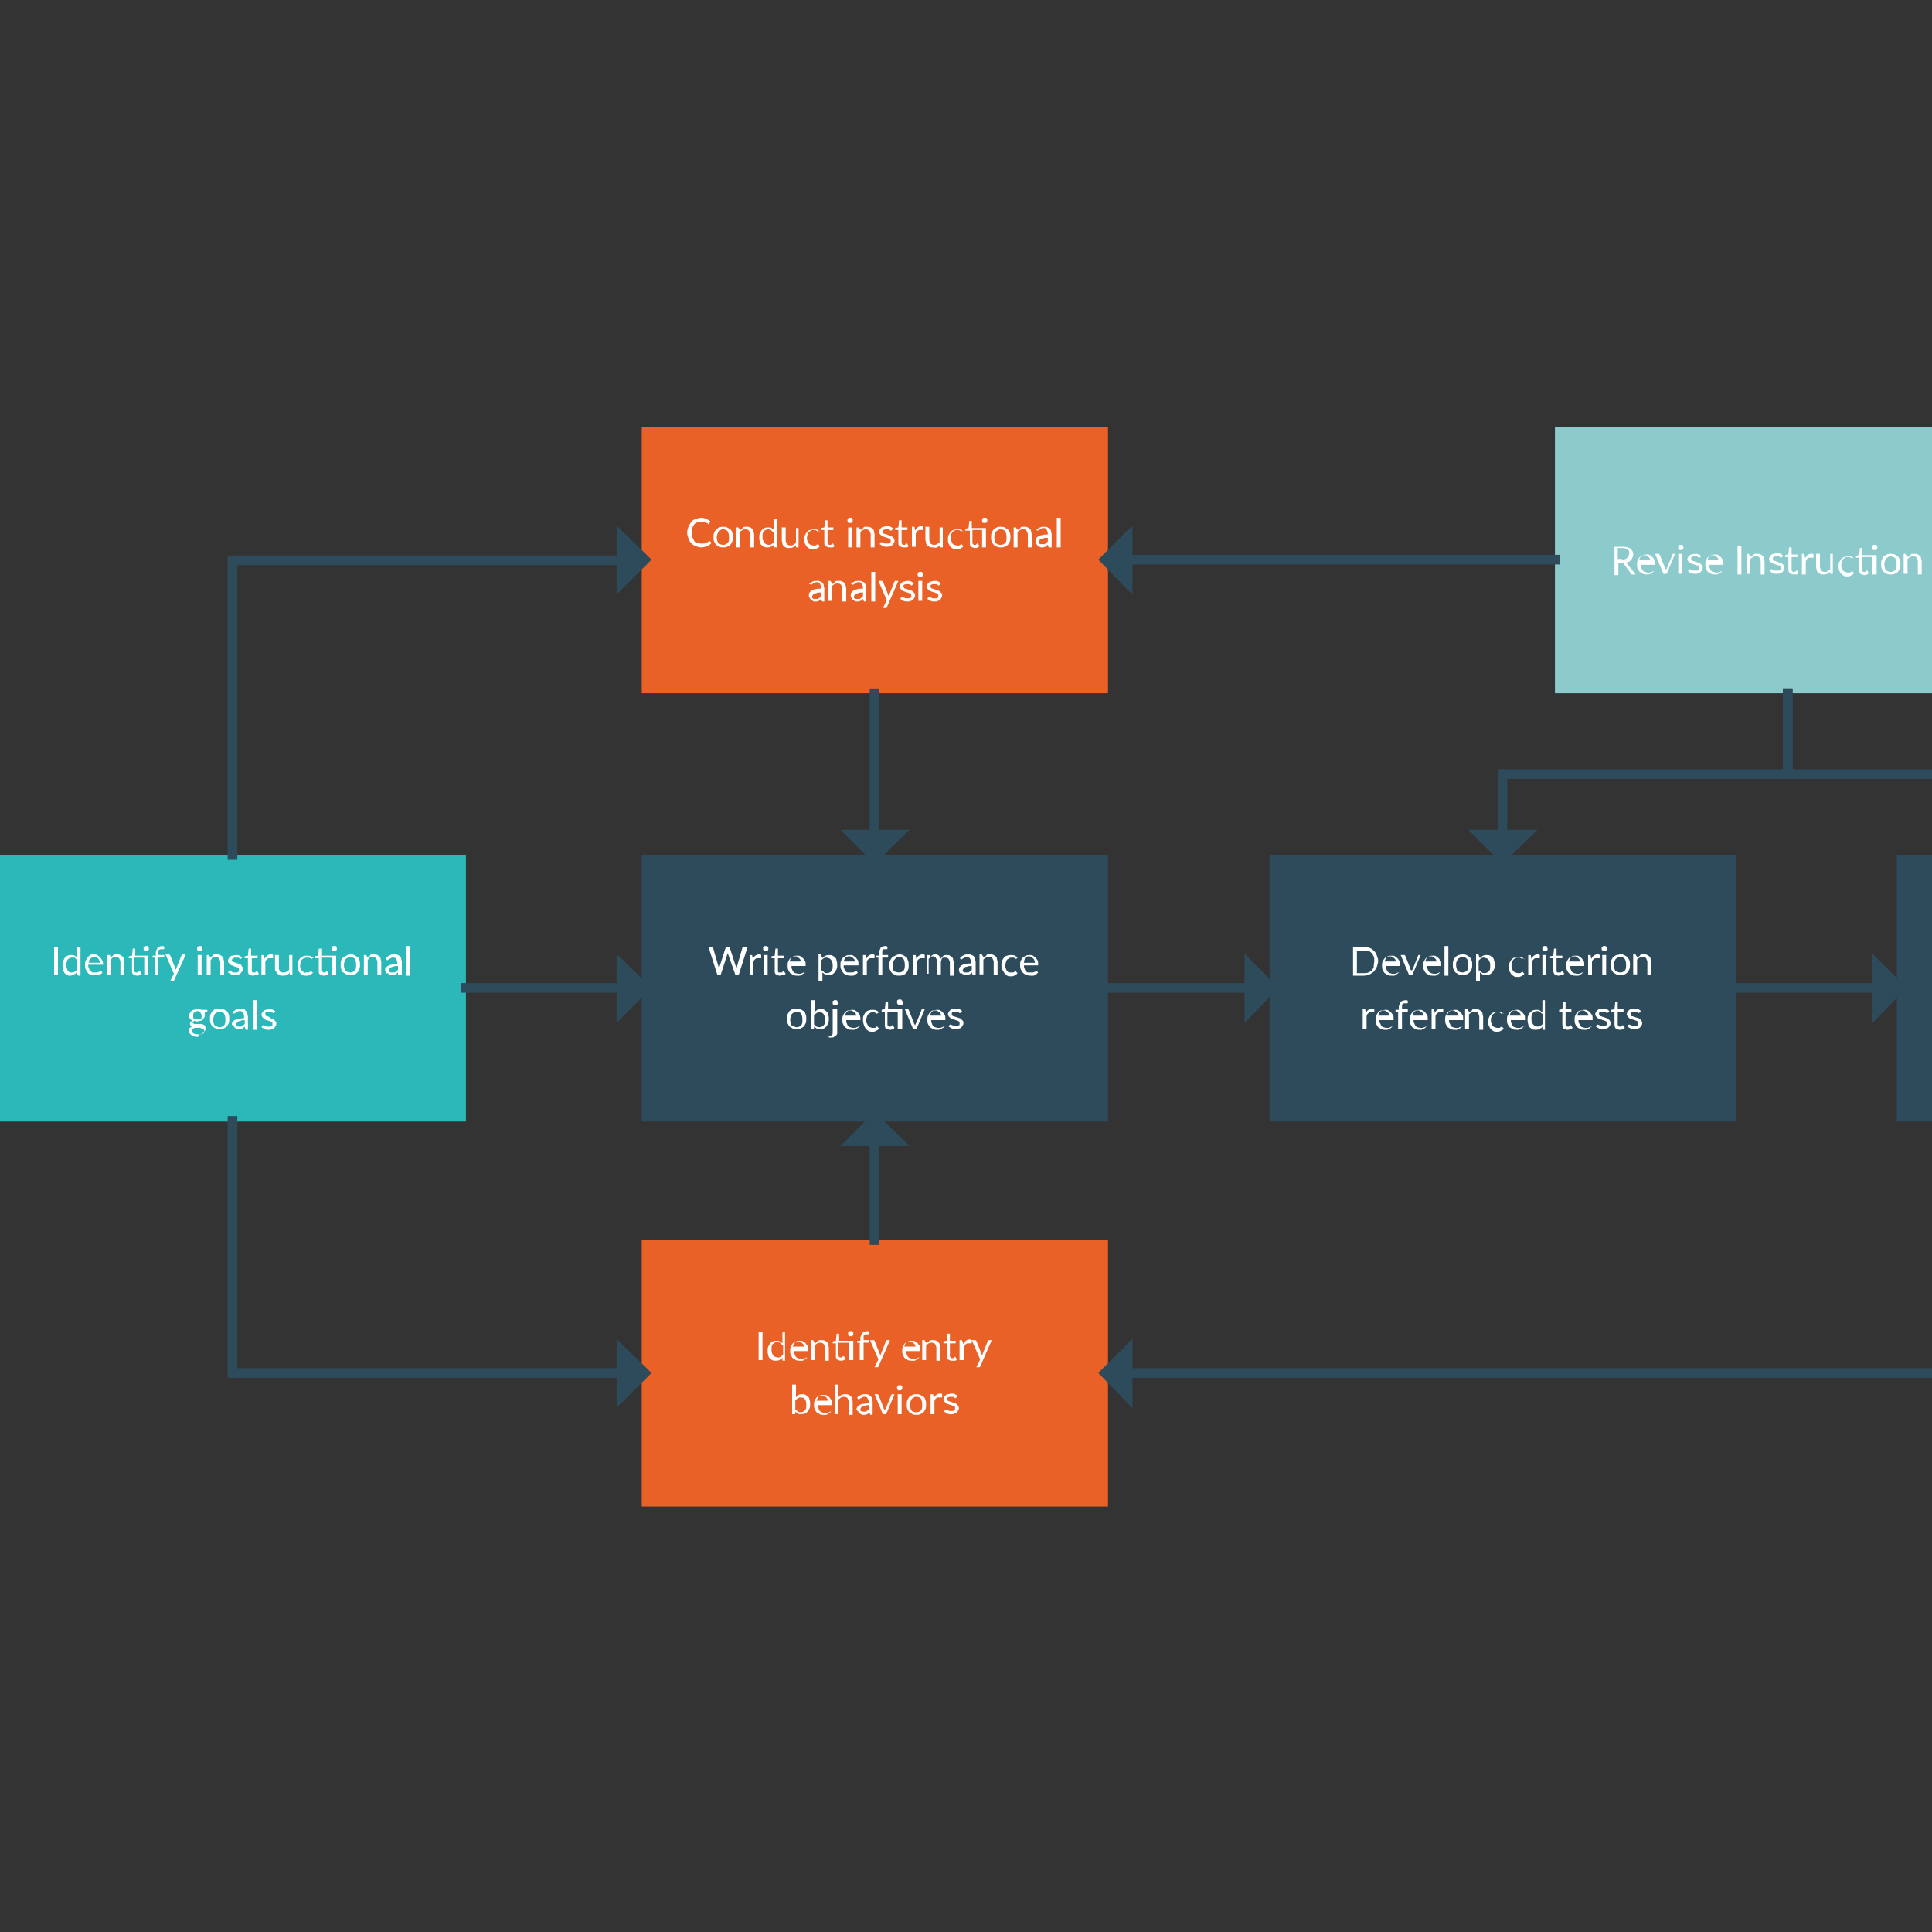<svg version="1.1" id="Layer_1" xmlns="http://www.w3.org/2000/svg" x="0" y="0" viewBox="0 0 300 300" xml:space="preserve"><rect x="0" y="0" width="300" height="300" fill="#333333" stroke="none"/><style>.st0{fill:#e96126;stroke:#e96126;stroke-width:1.5}.st1{enable-background:new}.st2{fill:#fff}.st3,.st6{fill:#2d4b5a;stroke:#2d4b5a;stroke-width:1.5}.st6{fill:none}</style><g id="Rectangle-juaqtck6-ko336" transform="translate(230 5)"><path vector-effect="non-scaling-stroke" class="st0" d="M-129.6 62h70.9v39.9h-70.9z" id="image"/><g class="st1"><path class="st2" d="M-119.8 79l.3.3c-.2.2-.4.4-.7.5-.3.1-.6.2-.9.2-.3 0-.6-.1-.9-.2-.3-.1-.5-.3-.7-.5s-.3-.4-.4-.7c-.1-.3-.2-.6-.2-.9s.1-.6.2-.9.3-.5.4-.7.4-.4.7-.5c.3-.1.6-.2.9-.2.3 0 .6.1.8.2.2.1.5.2.6.4l-.2.3v.1h-.1s-.1 0-.1-.1-.1-.1-.2-.1-.2-.1-.3-.1c-.1 0-.3-.1-.5-.1s-.4 0-.6.1c-.2.1-.4.2-.5.3-.1.2-.2.3-.3.6-.1.2-.1.5-.1.7 0 .3 0 .5.1.7l.3.6c.1.2.3.3.5.3s.4.1.6.1h.4c.1 0 .2 0 .3-.1s.2-.1.3-.1c.1-.1.2-.1.2-.2 0 .1 0 0 .1 0zM-117.7 76.8c.2 0 .4 0 .6.1.2.1.3.2.5.3s.2.3.3.5c.1.2.1.4.1.7 0 .2 0 .5-.1.7-.1.2-.2.4-.3.5s-.3.2-.5.3c-.2.1-.4.1-.6.1-.2 0-.4 0-.6-.1-.2-.1-.3-.2-.5-.3-.1-.1-.2-.3-.3-.5-.1-.2-.1-.4-.1-.7 0-.2 0-.5.1-.7.1-.2.2-.4.3-.5.1-.1.3-.2.5-.3.2-.1.4-.1.6-.1zm0 2.8c.3 0 .5-.1.7-.3.2-.2.2-.5.2-.9s-.1-.7-.2-.9c-.2-.2-.4-.3-.7-.3-.2 0-.3 0-.4.1-.1.1-.2.1-.3.2-.1.1-.1.2-.2.4 0 .1-.1.3-.1.5 0 .4.1.7.2.9.3.2.5.3.8.3zM-115 77.3l.2-.2c.1-.1.2-.1.2-.2s.2-.1.3-.1h.3c.2 0 .3 0 .5.1.1.1.2.1.3.2.1.1.2.2.2.4 0 .1.1.3.1.5v2h-.6v-2c0-.2-.1-.4-.2-.6-.1-.1-.3-.2-.5-.2s-.3 0-.5.1-.3.2-.4.3V80h-.6v-3.1h.3c.1 0 .1 0 .1.1l.3.3zM-109.4 75.4V80h-.3c-.1 0-.1 0-.1-.1v-.4c-.1.2-.3.3-.5.4-.2.1-.4.1-.6.1-.2 0-.3 0-.5-.1-.1-.1-.3-.2-.4-.3-.1-.1-.2-.3-.2-.5-.1-.2-.1-.4-.1-.7 0-.2 0-.4.1-.6.1-.2.2-.4.3-.5.1-.1.3-.3.4-.3.2-.1.4-.1.6-.1.2 0 .4 0 .5.1.1.1.3.2.4.3v-1.7h.4zm-.6 2.2l-.3-.3c-.1-.1-.3-.1-.4-.1-.3 0-.5.1-.7.3-.2.2-.2.5-.2.9 0 .2 0 .4.1.5 0 .1.1.3.2.4.1.1.2.2.3.2.1 0 .2.1.3.1.2 0 .3 0 .5-.1.1-.1.3-.2.4-.4v-1.5zM-106 76.8V80h-.3c-.1 0-.1 0-.1-.1v-.3c-.1.2-.3.3-.5.4s-.4.1-.6.1c-.2 0-.3 0-.5-.1s-.2-.1-.3-.2c-.1-.1-.2-.2-.2-.4s-.1-.3-.1-.5v-2h.6v2c0 .2.1.4.2.6.1.1.3.2.5.2s.3 0 .5-.1c.1-.1.3-.2.4-.3V77h.4zM-102.9 77.4l-.1.1h-.1l-.1-.1c-.1 0-.1-.1-.2-.1h-.3c-.2 0-.3 0-.4.1-.1.1-.2.1-.3.2-.1.1-.1.2-.2.4 0 .1-.1.3-.1.5s0 .4.1.5.1.3.2.4c.1.1.2.2.3.2s.2.1.4.1h.3c.1 0 .2-.1.2-.1.1 0 .1-.1.1-.1h.1s.1 0 .1.1l.2.2c-.1.1-.1.2-.2.2-.1.1-.2.1-.3.2-.1 0-.2.1-.3.1h-.3c-.2 0-.4 0-.5-.1-.2-.1-.3-.2-.4-.3s-.2-.3-.3-.5-.1-.4-.1-.7c0-.2 0-.4.1-.6.1-.2.2-.4.3-.5.1-.1.3-.3.5-.3.2-.1.4-.1.6-.1.2 0 .4 0 .6.1.2.1.3.2.4.3l-.3-.2zM-101.2 80c-.2 0-.4-.1-.6-.2s-.2-.3-.2-.6v-1.9h-.4-.1V77l.5-.1.1-1v-.1h.4v1.1h.9v.4h-.9v1.9c0 .1 0 .2.1.3.1.1.1.1.2.1h.2s.1 0 .1-.1.1 0 .1-.1 0 0 .1 0c0 0 .1 0 .1.1l.2.3c-.1.1-.2.2-.3.2h-.5zM-97.6 75.8v.2l-.1.1-.1.1h-.4c-.1 0-.1 0-.1-.1s-.1-.1-.1-.1v-.2-.2s0-.1.1-.1.1-.1.1-.1h.4s.1 0 .1.1.1.1.1.1v.2zm-.1 1V80h-.6v-3.1h.6zM-96.3 77.3l.2-.2c.1-.1.2-.1.2-.2s.2-.1.3-.1h.3c.2 0 .3 0 .5.1.1.1.2.1.3.2.1.1.2.2.2.4 0 .1.1.3.1.5v2h-.6v-2c0-.2-.1-.4-.2-.6-.1-.1-.3-.2-.5-.2s-.3 0-.5.1-.3.2-.4.3V80h-.6v-3.1h.3c.1 0 .1 0 .1.1l.3.3zM-91.5 77.3l-.1.1h-.1s-.1 0-.1-.1c-.1 0-.1-.1-.2-.1h-.6c-.1 0-.1.1-.2.1s-.1.1-.1.1v.2c0 .1 0 .1.1.2 0 .1.1.1.2.1s.2.1.3.1c.1 0 .2.1.3.1.1 0 .2.1.3.1.1 0 .2.1.3.2l.2.2c.1.1.1.2.1.3 0 .1 0 .3-.1.4s-.1.2-.2.3c-.1.1-.2.2-.4.2-.1.1-.3.1-.5.1s-.4 0-.6-.1c-.2-.1-.3-.2-.5-.3l.1-.2.1-.1h.2s.1.1.2.1.1.1.2.1h.6c.1 0 .1-.1.2-.1s.1-.1.1-.2v-.2c0-.1 0-.2-.1-.2 0-.1-.1-.1-.2-.1s-.2-.1-.3-.1c-.1 0-.2-.1-.3-.1s-.2-.1-.3-.1-.2-.1-.3-.2l-.2-.2c-.1-.1-.1-.2-.1-.3 0-.1 0-.2.1-.3 0-.1.1-.2.2-.3.1-.1.2-.2.4-.2.1 0 .3-.1.5-.1s.4 0 .6.1c.2.1.3.2.4.3l-.2.2zM-89.7 80c-.2 0-.4-.1-.6-.2s-.2-.3-.2-.6v-1.9h-.4-.1V77l.5-.1.1-1v-.1h.4v1.1h.9v.4h-.9v1.9c0 .1 0 .2.1.3.1.1.1.1.2.1h.2s.1 0 .1-.1.1 0 .1-.1 0 0 .1 0c0 0 .1 0 .1.1l.2.3c-.1.1-.2.2-.3.2h-.5zM-87.9 77.4c.1-.2.2-.4.4-.5.1-.1.3-.2.5-.2h.2c.1 0 .1 0 .2.1v.4c0 .1 0 .1-.1.1H-87.3c-.1 0-.1.1-.2.1l-.2.2c0 .1-.1.2-.1.3v2h-.6v-3.1h.4v.1l.1.5zM-83.6 76.8V80h-.3c-.1 0-.1 0-.1-.1v-.3c-.1.2-.3.3-.5.4s-.5 0-.7 0c-.2 0-.3 0-.5-.1s-.2-.1-.3-.2c-.1-.1-.2-.2-.2-.4s-.1-.3-.1-.5v-2h.6v2c0 .2.1.4.2.6.1.1.3.2.5.2s.3 0 .5-.1c.1-.1.3-.2.4-.3v-2.3h.5zM-80.6 77.4l-.1.1h-.1l-.1-.1c-.1 0-.1-.1-.2-.1h-.3c-.2 0-.3 0-.4.1-.1.1-.2.1-.3.2-.1.1-.1.2-.2.4 0 .1-.1.3-.1.5s0 .4.1.5.1.3.2.4c.1.1.2.2.3.2s.2.1.4.1h.3c.1 0 .2-.1.2-.1.1 0 .1-.1.1-.1h.1s.1 0 .1.1l.2.2c-.1.1-.1.2-.2.2-.1.1-.2.1-.3.2-.1 0-.2.1-.3.1h-.3c-.2 0-.4 0-.5-.1-.2-.1-.3-.2-.4-.3s-.2-.3-.3-.5-.1-.4-.1-.7c0-.2 0-.4.1-.6.1-.2.2-.4.3-.5.1-.1.3-.3.5-.3.2-.1.4-.1.6-.1.2 0 .4 0 .6.1.2.1.3.2.4.3l-.3-.2zM-76.9 80h-.6v-2.7H-79v1.9c0 .1 0 .2.1.3.1.1.1.1.2.1h.2s.1 0 .1-.1c0 0 .1 0 .1-.1s0 0 .1 0c0 0 .1 0 .1.1l.2.3c-.1.1-.2.2-.3.2-.1.1-.3.1-.4.1-.2 0-.4-.1-.6-.2s-.2-.3-.2-.6v-1.9h-.6-.1V77.1l.5-.1.1-1v-.1h.4V77h2.2v3zm.2-4.2v.2l-.1.1-.1.1h-.4c-.1 0-.1 0-.1-.1l-.1-.1v-.2-.2s0-.1.1-.1l.1-.1h.4c.1 0 .1 0 .1.1l.1.1v.2zM-74.6 76.8c.2 0 .4 0 .6.1.2.1.3.2.5.3.1.1.2.3.3.5.1.2.1.4.1.7 0 .2 0 .5-.1.7-.1.2-.2.4-.3.5-.1.1-.3.2-.5.3-.2.1-.4.1-.6.1-.2 0-.4 0-.6-.1-.2-.1-.3-.2-.5-.3-.1-.1-.2-.3-.3-.5-.1-.2-.1-.4-.1-.7 0-.2 0-.5.1-.7.1-.2.2-.4.3-.5.1-.1.3-.2.5-.3.1-.1.3-.1.6-.1zm0 2.8c.3 0 .5-.1.7-.3.2-.2.2-.5.2-.9s-.1-.7-.2-.9c-.2-.2-.4-.3-.7-.3-.2 0-.3 0-.4.1-.1.1-.2.1-.3.2-.1.1-.1.2-.2.4s-.1.3-.1.5c0 .4.1.7.2.9.2.2.4.3.8.3zM-71.9 77.3l.2-.2c.1-.1.2-.1.2-.2s.2-.1.3-.1h.3c.2 0 .3 0 .5.1.1.1.2.1.3.2.1.1.2.2.2.4 0 .1.1.3.1.5v2h-.6v-2c0-.2-.1-.4-.2-.6s-.3-.2-.5-.2-.3 0-.5.1-.3.2-.4.3V80h-.6v-3.1h.3c.1 0 .1 0 .1.1l.3.3zM-69.1 77.3c.2-.2.4-.3.6-.4.2-.1.4-.1.7-.1.2 0 .3 0 .5.1.1.1.3.1.3.2.1.1.2.2.2.4 0 .1.1.3.1.5v2h-.4l-.1-.1-.1-.3c-.1.1-.2.1-.2.2-.1.1-.2.1-.2.1-.1 0-.2.1-.3.1h-.3c-.1 0-.2 0-.3-.1s-.2-.1-.3-.2c-.1-.1-.1-.2-.2-.3s-.1-.2-.1-.4c0-.1 0-.2.1-.4s.2-.2.3-.3c.2-.1.4-.2.6-.2.2-.1.5-.1.9-.1v-.2c0-.2-.1-.4-.2-.6s-.3-.2-.5-.2c-.1 0-.3 0-.3.1-.1 0-.2.1-.2.1s-.1.1-.2.1-.1.1-.1.1h-.1l-.1-.1h-.1zm1.8 1.2c-.3 0-.5 0-.7.1-.2 0-.3.1-.4.1-.1.1-.2.1-.2.2s-.1.1-.1.2v.2c0 .1.1.1.1.1s.1.1.2.1h.5c.1 0 .2 0 .2-.1.1 0 .1-.1.2-.1l.2-.2v-.6zM-65.3 75.4V80h-.6v-4.6h.6z"/></g><g class="st1"><path class="st2" d="M-104.4 85.7c.2-.2.4-.3.6-.4.2-.1.4-.1.7-.1.2 0 .3 0 .5.1.1.1.3.1.3.2.1.1.2.2.2.4 0 .1.1.3.1.5v2H-102.3l-.1-.1-.1-.3c-.1.1-.2.1-.2.2-.1.1-.2.1-.2.1-.1 0-.2.1-.3.1h-.3c-.1 0-.2 0-.3-.1s-.2-.1-.3-.2c-.1-.1-.1-.2-.2-.3s-.1-.2-.1-.4c0-.1 0-.2.1-.4l.3-.3c.2-.1.4-.2.6-.2.2-.1.5-.1.9-.1v-.2c0-.2-.1-.4-.2-.6s-.3-.2-.5-.2c-.1 0-.3 0-.3.1-.1 0-.2.1-.2.1-.1 0-.1.1-.2.1l-.1.1h-.1l-.1-.1h-.2zm1.8 1.3c-.3 0-.5 0-.6.1-.2 0-.3.1-.4.1-.1.1-.2.1-.2.2s-.1.1-.1.2v.2c0 .1.1.1.1.1s.1.1.2.1h.5c.1 0 .2 0 .2-.1.1 0 .1-.1.2-.1l.2-.2V87zM-100.7 85.7l.2-.2c.1-.1.2-.1.2-.2s.2-.1.3-.1h.3c.2 0 .3 0 .5.1.1.1.2.1.3.2.1.1.2.2.2.4 0 .1.1.3.1.5v2h-.6v-2c0-.2-.1-.4-.2-.6-.1-.1-.3-.2-.5-.2s-.3 0-.5.1-.3.2-.4.3v2.3h-.6v-3.1h.3c.1 0 .1 0 .1.1l.3.4zM-97.9 85.7c.2-.2.4-.3.6-.4.2-.1.4-.1.7-.1.2 0 .3 0 .5.1.1.1.3.1.3.2.1.1.2.2.2.4 0 .1.1.3.1.5v2H-95.8l-.1-.1-.1-.3c-.1.1-.2.1-.2.2-.1.1-.2.1-.2.1-.1 0-.2.1-.3.1h-.3c-.1 0-.2 0-.3-.1s-.2-.1-.3-.2c-.1-.1-.1-.2-.2-.3s-.1-.2-.1-.4c0-.1 0-.2.1-.4l.3-.3c.2-.1.4-.2.6-.2.2-.1.5-.1.9-.1v-.2c0-.2-.1-.4-.2-.6s-.3-.2-.5-.2c-.1 0-.3 0-.3.1-.1 0-.2.1-.2.1-.1 0-.1.1-.2.1l-.1.1h-.1l-.1-.1h-.2zm1.8 1.3c-.3 0-.5 0-.6.1-.2 0-.3.1-.4.1-.1.1-.2.1-.2.2s-.1.1-.1.2v.2c0 .1.1.1.1.1s.1.1.2.1h.5c.1 0 .2 0 .2-.1.1 0 .1-.1.2-.1l.2-.2V87zM-94.1 83.8v4.6h-.6v-4.6h.6zM-90.5 85.2l-1.8 4.1s0 .1-.1.1h-.5l.6-1.2-1.3-3h.6s0 .1.1.1l.8 2c0 .1.1.2.1.3 0-.1.1-.2.1-.3l.8-2s0-.1.1-.1h.5zM-88.3 85.8l-.1.1h-.1s-.1 0-.1-.1c-.1 0-.1-.1-.2-.1h-.6c-.1 0-.1.1-.2.1s-.1.1-.1.1v.2c0 .1 0 .1.1.2 0 .1.1.1.2.1s.2.1.3.1c.1 0 .2.1.3.1.1 0 .2.1.3.1.1 0 .2.1.3.2l.2.2c.1.1.1.2.1.3 0 .1 0 .3-.1.4s-.1.2-.2.3c-.1.1-.2.2-.4.2-.1.1-.3.1-.5.1s-.4 0-.6-.1c-.2-.1-.3-.2-.5-.3l.1-.2.1-.1h.2s.1.1.2.1.1.1.2.1h.6c.1 0 .1-.1.2-.1s.1-.1.1-.2v-.2c0-.1 0-.2-.1-.2 0-.1-.1-.1-.2-.1s-.2-.1-.3-.1c-.1 0-.2-.1-.3-.1s-.2-.1-.3-.1-.2-.1-.3-.2l-.2-.2c-.1-.1-.1-.2-.1-.3 0-.1 0-.2.1-.3 0-.1.1-.2.2-.3.1-.1.2-.2.4-.2.1 0 .3-.1.5-.1s.4 0 .6.1c.2.1.3.2.4.3l-.2.2zM-86.7 84.2v.2l-.1.1-.1.1h-.4c-.1 0-.1 0-.1-.1s-.1-.1-.1-.1v-.2-.2s0-.1.1-.1.1-.1.1-.1h.4s.1 0 .1.1.1.1.1.1v.2zm-.1 1v3.1h-.6v-3.1h.6zM-84.1 85.8l-.1.1h-.1s-.1 0-.1-.1c-.1 0-.1-.1-.2-.1h-.6c-.1 0-.1.1-.2.1s-.1.1-.1.1v.2c0 .1 0 .1.1.2 0 .1.1.1.2.1s.2.1.3.1c.1 0 .2.1.3.1.1 0 .2.1.3.1.1 0 .2.1.3.2l.2.2c.1.1.1.2.1.3 0 .1 0 .3-.1.4s-.1.2-.2.3c-.1.1-.2.2-.4.2-.1.1-.3.1-.5.1s-.4 0-.6-.1c-.2-.1-.3-.2-.5-.3l.1-.2.1-.1h.2s.1.1.2.1.1.1.2.1h.6c.1 0 .1-.1.2-.1s.1-.1.1-.2v-.2c0-.1 0-.2-.1-.2 0-.1-.1-.1-.2-.1s-.2-.1-.3-.1c-.1 0-.2-.1-.3-.1s-.2-.1-.3-.1-.2-.1-.3-.2l-.2-.2c-.1-.1-.1-.2-.1-.3 0-.1 0-.2.1-.3 0-.1.1-.2.2-.3.1-.1.2-.2.4-.2.1 0 .3-.1.5-.1s.4 0 .6.1c.2.1.3.2.4.3l-.2.2z"/></g></g><g id="juaqtck6-ko337"><path vector-effect="non-scaling-stroke" class="st3" d="M-129.6-21.5h70.9v39.9h-70.9z" transform="translate(230 155)"/><g class="st1"><path class="st2" d="M-113.9-8l-1.4 4.4h-.5L-117-7v-.1-.1.2l-1.1 3.4h-.5L-120-8h.6l.1.1.9 3.1v.2c0-.1 0-.1.1-.2l1-3.1s0-.1.1-.1h.4l.1.1 1 3.1c0 .1 0 .1.1.2v-.2l.9-3.1s0-.1.1-.1h.7zM-113.1-6.1c.1-.2.2-.4.4-.5.1-.1.3-.2.5-.2h.2c.1 0 .1 0 .2.1v.4c0 .1 0 .1-.1.1H-112.5c-.1 0-.1.1-.2.1l-.2.2c0 .1-.1.2-.1.3v2h-.6v-3.1h.4v.1l.1.5zM-110.7-7.7v.2l-.1.1-.1.1h-.4c-.1 0-.1 0-.1-.1s-.1-.1-.1-.1v-.2-.2s0-.1.1-.1.1-.1.1-.1h.4s.1 0 .1.1.1.1.1.1v.2zm-.1 1v3.1h-.6v-3.1h.6zM-108.9-3.5c-.2 0-.4-.1-.6-.2s-.2-.3-.2-.6v-1.9h-.4-.1V-6.5l.5-.1.1-1v-.1h.4v1.1h.9v.4h-.9v1.9c0 .1 0 .2.1.3h.5s.1 0 .1-.1.1 0 .1-.1 0 0 .1 0c0 0 .1 0 .1.1l.2.3c-.1.1-.2.2-.3.2-.3 0-.5.1-.6.1zM-105.1-4c-.1.1-.1.2-.2.2-.1.1-.2.1-.3.2s-.2.1-.3.1h-.3c-.2 0-.4 0-.6-.1-.2-.1-.3-.2-.5-.3-.1-.1-.2-.3-.3-.5-.1-.2-.1-.4-.1-.7 0-.2 0-.4.1-.6.1-.2.2-.4.3-.5.1-.1.3-.2.5-.3s.4-.1.6-.1c.2 0 .4 0 .5.1s.3.2.4.3c.1.1.2.3.3.4.1.2.1.4.1.6v.2h-2.2c0 .2 0 .4.1.5 0 .1.1.3.2.4s.2.2.3.2c.1 0 .3.1.4.1h.4c.1 0 .2-.1.3-.1.1 0 .1-.1.2-.1h.1s.1 0 .1.1l-.1-.1zm-.5-1.5c0-.1 0-.2-.1-.4 0-.1-.1-.2-.2-.3-.1-.1-.2-.1-.3-.2s-.2-.1-.3-.1c-.3 0-.5.1-.6.2-.2.2-.2.4-.3.6h1.8zM-102.3-6.2c.1-.2.3-.3.5-.4.2-.1.4-.1.6-.1.2 0 .3 0 .5.1.1.1.3.2.4.3.1.1.2.3.2.5.1.2.1.4.1.7 0 .2 0 .4-.1.6-.1.2-.2.4-.3.5-.1.1-.3.3-.4.3s-.4.1-.6.1c-.2 0-.4 0-.5-.1-.1-.1-.3-.2-.4-.3v1.4h-.6v-4.2h.3c.1 0 .1 0 .1.1l.2.5zm0 1.9l.3.3c.1.1.3.1.4.1.3 0 .5-.1.7-.3.2-.2.2-.5.2-.9 0-.2 0-.4-.1-.5 0-.1-.1-.3-.2-.4-.1-.1-.2-.2-.3-.2-.1 0-.2-.1-.3-.1-.2 0-.3 0-.5.1-.1.1-.3.2-.4.4v1.5zM-96.8-4c-.1.1-.1.2-.2.2-.1.1-.2.1-.3.2s-.2.1-.3.1h-.3c-.2 0-.4 0-.6-.1-.3-.1-.5-.2-.6-.4-.1-.1-.2-.3-.3-.5-.1-.2-.1-.4-.1-.7 0-.2 0-.4.1-.6.1-.2.2-.4.3-.5.1-.1.3-.2.5-.3s.4-.1.6-.1c.2 0 .4 0 .5.1s.3.2.4.3c.1.1.2.3.3.4.1.2.1.4.1.6v.2H-99c0 .2 0 .4.1.5 0 .1.1.3.2.4s.2.2.3.2h.8c.1 0 .2-.1.3-.1.1 0 .1-.1.2-.1h.1s.1 0 .1.1l.1.1zm-.4-1.5c0-.1 0-.2-.1-.4 0-.1-.1-.2-.2-.3-.1-.1-.2-.1-.3-.2s-.2-.1-.3-.1c-.3 0-.5.1-.6.2-.2.2-.2.4-.3.6h1.8zM-95.5-6.1c.1-.2.2-.4.4-.5.1-.1.3-.2.5-.2h.2c.1 0 .1 0 .2.1v.4c0 .1 0 .1-.1.1H-94.9c-.1 0-.1.1-.2.1l-.2.2c0 .1-.1.2-.1.3v2h-.6v-3.1h.4v.1l.1.5zM-93.6-3.6v-2.7h-.3-.1V-6.6h.5V-7c0-.2 0-.3.1-.5.1-.1.1-.3.2-.4 0 0 .1-.1.2-.1s.3-.1.4-.1c.1 0 .3 0 .4.1v.3s0 .1-.1.1h-.5c-.1 0-.1.1-.2.1.1.1 0 .1 0 .2v.6h.9v.4h-.9v2.7h-.6zM-90.4-6.8c.2 0 .4 0 .6.1.2.1.3.2.5.3s.2.4.3.6c.1.2.1.4.1.7 0 .2 0 .5-.1.7-.1.2-.2.4-.3.5-.1.1-.3.3-.5.3-.2.1-.4.1-.6.1-.2 0-.4 0-.6-.1-.2-.1-.3-.2-.5-.3-.1-.1-.2-.3-.3-.5-.1-.2-.1-.4-.1-.7 0-.2 0-.5.1-.7.1-.2.2-.4.3-.5.1-.1.3-.2.5-.3.2-.1.4-.2.6-.2zm0 2.8c.3 0 .5-.1.7-.3.2-.2.2-.5.2-.9s-.1-.7-.2-.9c-.2-.2-.4-.3-.7-.3-.2 0-.3 0-.4.1l-.3.3c-.1.1-.1.2-.2.4 0 .1-.1.3-.1.5 0 .4.1.7.2.9.2.1.5.2.8.2zM-87.7-6.1c.1-.2.2-.4.4-.5.1-.1.3-.2.5-.2h.2c.1 0 .1 0 .2.1v.4c0 .1 0 .1-.1.1H-87.1c-.1 0-.1.1-.2.1l-.2.2c0 .1-.1.2-.1.3v2h-.6v-3.1h.4v.1l.1.5zM-86-3.6v-3.1h.3c.1 0 .1 0 .1.1v.3c.1-.1.2-.3.4-.4.1-.1.3-.1.5-.1s.4.1.5.2c.1.1.2.3.3.5 0-.1.1-.2.2-.3l.2-.2s.2-.1.3-.1h.3c.2 0 .3 0 .4.1s.2.1.3.2c.1.1.2.2.2.4 0 .1.1.3.1.5v2h-.6v-2c0-.2-.1-.4-.2-.6-.1-.1-.3-.2-.5-.2h-.3c-.1 0-.2.1-.2.1s-.1.1-.1.2-.1.2-.1.3v2h-.6v-2c0-.3-.1-.4-.2-.6-.1-.1-.2-.2-.4-.2-.1 0-.3 0-.4.1l-.3.3v2.3h-.2zM-80.9-6.3c.2-.2.4-.3.6-.4.2-.1.4-.1.7-.1.2 0 .3 0 .5.1.1.1.3.1.3.2.1.1.2.2.2.4 0 .1.1.3.1.5v2H-78.8l-.2-.1-.1-.3c-.1.1-.2.1-.2.2-.1.1-.2.1-.2.1-.1 0-.2.1-.3.1h-.3c-.1 0-.2 0-.3-.1-.1 0-.2-.1-.3-.2-.2.1-.3 0-.3-.1s-.1-.2-.1-.4c0-.1 0-.2.1-.4l.3-.3c.2-.1.4-.2.6-.2.2-.1.5-.1.9-.1v-.2c0-.2-.1-.4-.2-.6-.1-.1-.3-.2-.5-.2-.1 0-.3 0-.3.1-.1 0-.2.1-.2.1-.1 0-.1.1-.2.1l-.1.1h-.1l-.1-.1v-.2zm1.8 1.3c-.3 0-.5 0-.7.1-.2 0-.3.1-.4.1-.1.1-.2.1-.2.2s-.1.1-.1.2v.2c0 .1.1.1.1.1s.1.1.2.1h.5c.1 0 .2 0 .2-.1.1 0 .1-.1.2-.1l.2-.2V-5zM-77.2-6.3l.2-.2c.1-.1.2-.1.2-.2s.2-.1.3-.1h.3c.2 0 .3 0 .5.1.1.1.2.1.3.2.1.1.2.2.2.4 0 .1.1.3.1.5v2h-.6v-2c0-.2-.1-.4-.2-.6s-.3-.2-.5-.2-.3 0-.5.1-.3.2-.4.3v2.3h-.6v-3.1h.3c.1 0 .1 0 .1.1l.3.4zM-72.1-6.2c0 .1-.1.1 0 0l-.1.1h-.1l-.1-.1c-.1 0-.1-.1-.2-.1h-.3c-.2 0-.3 0-.4.1-.1.1-.2.1-.3.2-.1.1-.1.2-.2.4 0 .1-.1.3-.1.5s0 .4.1.5c0 .1.1.3.2.4.1.1.2.2.3.2h.6c.1 0 .2-.1.2-.1.1 0 .1-.1.1-.1h.1s.1 0 .1.1l.2.2c-.1.1-.1.2-.2.2-.1.1-.2.1-.3.2-.1 0-.2.1-.3.1h-.3c-.2 0-.4 0-.5-.1-.2-.2-.4-.3-.5-.5s-.2-.3-.3-.5-.1-.4-.1-.7c0-.2 0-.4.1-.6.1-.2.2-.4.3-.5.1-.1.3-.3.5-.3.2-.1.4-.1.6-.1.2 0 .4 0 .6.1.2.1.3.2.4.3l-.1.1zM-68.8-4l-.2.2c-.1.1-.2.1-.3.2s-.2.1-.3.1h-.3c-.2 0-.4 0-.6-.1-.4-.1-.5-.2-.7-.4-.1-.1-.2-.3-.3-.5s-.1-.4-.1-.7c0-.2 0-.4.1-.6.1-.2.2-.4.3-.5s.3-.2.5-.3.4-.1.6-.1c.2 0 .4 0 .5.1s.3.2.4.3c.1.1.2.3.3.4s.1.4.1.6v.2H-71c0 .2 0 .4.1.5 0 .1.1.3.2.4s.2.2.3.2h.8c.1 0 .2-.1.3-.1.1 0 .1-.1.2-.1h.1s.1 0 .1.1l.1.1zm-.5-1.5c0-.1 0-.2-.1-.4 0-.1-.1-.2-.2-.3s-.2-.1-.3-.2-.2-.1-.3-.1c-.3 0-.5.1-.6.2-.1.3-.2.5-.2.8h1.7z" transform="translate(230 155)"/></g><g class="st1"><path class="st2" d="M-106.3 1.6c.2 0 .4 0 .6.1s.3.2.5.3.2.3.3.5.1.4.1.7c0 .2 0 .5-.1.7-.1.2-.2.4-.3.5s-.3.2-.5.3c-.2.1-.4.1-.6.1-.2 0-.4 0-.6-.1-.2-.1-.3-.2-.5-.3-.1-.1-.2-.3-.3-.5-.1-.2-.1-.4-.1-.7 0-.2 0-.5.1-.7s.2-.4.3-.5c.1-.1.3-.3.5-.3s.4-.1.6-.1zm0 2.9c.3 0 .5-.1.7-.3s.2-.5.2-.9-.1-.7-.2-.9-.4-.3-.7-.3c-.2 0-.3 0-.4.1-.1.1-.2.1-.3.2-.1.1-.1.2-.2.4 0 .1-.1.3-.1.5 0 .4.1.7.2.9.3.1.5.3.8.3zM-103.5 2.2c.1-.2.3-.3.4-.4.2-.1.4-.1.6-.1.2 0 .4 0 .5.1.1.1.3.2.4.3.1.1.2.3.2.5.1.2.1.4.1.6 0 .3 0 .5-.1.7s-.2.4-.3.5c-.1.1-.3.3-.4.3s-.4.1-.6.1c-.2 0-.4 0-.5-.1-.1-.1-.3-.2-.4-.3v.3c0 .1-.1.1-.1.1h-.4V.3h.6v1.9zm0 1.9l.3.3c.1.1.3.1.4.1.3 0 .5-.1.7-.3s.2-.5.2-.9-.1-.7-.2-.8c-.1-.2-.3-.3-.6-.3-.2 0-.3 0-.5.1-.1.1-.3.2-.4.4v1.4zM-100 1.7v3.8c0 .1-.1.2-.2.3-.1.1-.2.1-.3.2s-.2.1-.4.1h-.4v-.3h.2c.2 0 .3 0 .3-.1.1-.1.1-.2.1-.4V1.7h.7zm.1-1v.2l-.1.1-.1.1h-.4c-.1 0-.1 0-.1-.1l-.1-.1V.7.5s0-.1.1-.1.1-.1.1-.1h.4s.1 0 .1.1.1.1.1.1v.2zM-96.6 4.4c-.1.1-.1.2-.2.2-.1.1-.2.1-.3.2-.1 0-.2.1-.3.1h-.3c-.2 0-.4 0-.6-.1-.2-.1-.3-.2-.5-.3-.1-.1-.2-.3-.3-.5-.1-.2-.1-.4-.1-.7 0-.2 0-.4.1-.6.1-.2.2-.4.3-.5.1-.1.3-.3.5-.3s.4-.1.6-.1c.2 0 .4 0 .5.1.2.1.3.2.4.3.1.1.2.3.3.4.1.2.1.4.1.6v.2h-2.2c0 .2 0 .4.1.5 0 .1.1.3.2.4.1.1.2.2.3.2s.3.1.4.1h.4c.1 0 .2-.1.3-.1.1 0 .1-.1.2-.1h.1s.1 0 .1.1l-.1-.1zm-.4-1.5c0-.1 0-.2-.1-.4 0-.1-.1-.2-.2-.3-.1-.1-.2-.1-.3-.2s-.2-.1-.3-.1c-.3 0-.5.1-.6.2-.2.2-.2.4-.3.6h1.8zM-93.7 2.3l-.1.1h-.1l-.1-.1c-.1 0-.1-.1-.2-.1h-.3c-.2 0-.3 0-.4.1-.1.1-.2.1-.3.2-.1.1-.1.2-.2.4 0 .1-.1.3-.1.5s0 .4.1.5.1.3.2.4.2.2.3.2.2.1.4.1h.3c.1 0 .2-.1.2-.1.1 0 .1-.1.1-.1h.1s.1 0 .1.1l.2.2c-.1.1-.1.2-.2.2-.1.1-.2.1-.3.2-.1 0-.2.1-.3.1h-.3c-.2 0-.4 0-.5-.1-.2-.1-.3-.2-.4-.3s-.2-.3-.3-.5c-.2-.5-.2-.8-.2-1 0-.2 0-.4.1-.6.1-.2.2-.4.3-.5s.3-.3.5-.3c.2-.1.4-.1.6-.1.2 0 .4 0 .6.1.2.1.3.2.4.3l-.2.1zM-90 4.8h-.6V2.2h-1.6V4c0 .1 0 .2.1.3s.1.1.2.1h.2s.1 0 .1-.1.1 0 .1-.1 0 0 .1 0c0 0 .1 0 .1.1l.2.3c-.1.1-.2.2-.3.2-.1.1-.3.1-.4.1-.2 0-.4-.1-.6-.2s-.2-.3-.2-.6V2.2h-.4-.1v-.4l.5-.1.1-1V.6h.4v1.1h2.2v3.1zm.2-4.1v.2l-.1.1h-.2-.4s-.1 0-.1-.1l-.1-.1V.6.4s0-.1.1-.1l.1-.1h.4s.1 0 .1.1l.1.1c.1.2.1.2.1.3zM-86.4 1.7l-1.3 3.1h-.5l-1.3-3.1h.5l.1.1.8 2c0 .1 0 .2.1.2 0 .1 0 .1.1.2 0-.1 0-.1.1-.2 0-.1 0-.1.1-.2l.8-2s0-.1.1-.1h.4zM-83.4 4.4c-.1.1-.1.2-.2.2-.1.1-.2.1-.3.2-.1 0-.2.1-.3.1h-.3c-.2 0-.4 0-.6-.1-.2-.1-.3-.2-.5-.3-.1-.1-.2-.3-.3-.5-.1-.2-.1-.4-.1-.7 0-.2 0-.4.1-.6.1-.2.2-.4.3-.5.1-.1.3-.3.5-.3s.4-.1.6-.1c.2 0 .4 0 .5.1.2.1.3.2.4.3.1.1.2.3.3.4.1.2.1.4.1.6v.2h-2.2c0 .2 0 .4.1.5 0 .1.1.3.2.4.1.1.2.2.3.2s.3.1.4.1h.4c.1 0 .2-.1.3-.1.1 0 .1-.1.2-.1h.1s.1 0 .1.1l-.1-.1zm-.4-1.5c0-.1 0-.2-.1-.4 0-.1-.1-.2-.2-.3-.1-.1-.2-.1-.3-.2s-.2-.1-.3-.1c-.3 0-.5.1-.6.2-.2.2-.2.4-.3.6h1.8zM-80.8 2.2l-.1.1h-.1s-.1 0-.1-.1c-.1 0-.1-.1-.2-.1h-.6c-.1 0-.1.1-.2.1s-.1.1-.1.1v.2c0 .1 0 .1.1.2 0 .1.1.1.2.1s.2.1.3.1c.1 0 .2.1.3.1.1 0 .2.1.3.1s.2.1.3.2l.2.2c.1.1.1.2.1.3 0 .1 0 .3-.1.4s-.1.2-.2.3c-.1.1-.2.2-.4.2-.1.1-.3.1-.5.1s-.4 0-.6-.1c-.2-.1-.3-.2-.5-.3l.1-.2.1-.1h.2s.1.1.2.1.1.1.2.1h.6c.1 0 .1-.1.2-.1s.1-.1.1-.2v-.2c0-.1 0-.2-.1-.2s-.1-.1-.2-.1-.2-.1-.3-.1-.2-.1-.3-.1-.2-.1-.3-.1-.2-.1-.3-.2l-.2-.2c0-.1-.1-.2-.1-.3 0-.1 0-.2.1-.3 0-.1.1-.2.2-.3s.2-.2.4-.2.3-.1.5-.1.4 0 .6.1c.2.1.3.2.4.3l-.2.2z" transform="translate(230 155)"/></g></g><g id="juaqtck6-ko340"><path vector-effect="non-scaling-stroke" class="st3" d="M-252.1-21.5h70.9v39.9h-70.9z" transform="translate(450 155)"/><g class="st1"><path class="st2" d="M-236-5.8c0 .3-.1.6-.2.9s-.3.5-.4.7c-.2.2-.4.3-.7.5-.3.1-.6.2-.9.2h-1.7V-8h1.7c.3 0 .6.1.9.2s.5.3.7.5c.2.2.3.4.4.7s.2.5.2.8zm-.6 0c0-.3 0-.5-.1-.7-.1-.2-.2-.4-.3-.5-.1-.1-.3-.3-.5-.3-.2-.1-.4-.1-.7-.1h-1.1v3.5h1.1c.2 0 .5 0 .7-.1.2-.1.4-.2.5-.3.1-.1.2-.3.3-.5 0-.5.1-.7.1-1zM-232.8-4l-.2.2c-.1.1-.2.1-.3.2s-.2.1-.3.1h-.3c-.2 0-.4 0-.6-.1-.2-.1-.3-.2-.5-.3-.1-.1-.2-.3-.3-.5s-.1-.4-.1-.7c0-.2 0-.4.1-.6.1-.2.2-.4.3-.5s.3-.2.5-.3.4-.1.6-.1c.2 0 .4 0 .5.1s.3.2.4.3c.1.1.2.3.3.4s.1.4.1.6v.2h-2.2c0 .2 0 .4.1.5 0 .1.1.3.2.4s.2.2.3.2c.1 0 .3.1.4.1h.4c.1 0 .2-.1.3-.1.1 0 .1-.1.2-.1h.1s.1 0 .1.1l-.1-.1zm-.4-1.5c0-.1 0-.2-.1-.4 0-.1-.1-.2-.2-.3s-.2-.1-.3-.2-.2-.1-.3-.1c-.3 0-.5.1-.6.2-.2.2-.2.4-.3.6h1.8zM-229.4-6.7l-1.3 3.1h-.5l-1.3-3.1h.6l.1.1.8 2c0 .1 0 .2.1.2s0 .1.1.2c0-.1 0-.1.1-.2s0-.1.1-.2l.8-2s0-.1.1-.1H-229.4zM-226.4-4l-.2.2c-.1.1-.2.1-.3.2s-.2.1-.3.1h-.3c-.2 0-.4 0-.6-.1-.2-.1-.3-.2-.5-.3-.1-.1-.2-.3-.3-.5s-.1-.4-.1-.7c0-.2 0-.4.1-.6.1-.2.2-.4.3-.5s.3-.2.5-.3.4-.1.6-.1c.2 0 .4 0 .5.1s.3.2.4.3c.1.1.2.3.3.4s.1.4.1.6v.2h-2.2c0 .2 0 .4.1.5 0 .1.1.3.2.4s.2.2.3.2c.1 0 .3.1.4.1h.4c.1 0 .2-.1.3-.1.1 0 .1-.1.2-.1h.1s.1 0 .1.1l-.1-.1zm-.5-1.5c0-.1 0-.2-.1-.4 0-.1-.1-.2-.2-.3s-.2-.1-.3-.2-.2-.1-.3-.1c-.3 0-.5.1-.6.2-.2.2-.2.4-.3.6h1.8zM-225.1-8.1v4.6h-.6v-4.6h.6zM-222.9-6.8c.2 0 .4 0 .6.1.2.1.3.2.5.3.1.1.2.3.3.5.1.2.1.4.1.7 0 .2 0 .5-.1.7-.1.2-.2.4-.3.5-.1.1-.3.3-.5.3-.2.1-.4.1-.6.1-.2 0-.4 0-.6-.1-.2-.1-.3-.2-.5-.3-.1-.1-.2-.3-.3-.5-.1-.2-.1-.4-.1-.7 0-.2 0-.5.1-.7.1-.2.2-.4.3-.5.1-.1.3-.2.5-.3.1 0 .3-.1.6-.1zm0 2.8c.3 0 .5-.1.7-.3.2-.2.2-.5.2-.9s-.1-.7-.2-.9c-.2-.2-.4-.3-.7-.3-.2 0-.3 0-.4.1-.1.1-.2.1-.3.2-.1.1-.1.2-.2.4s-.1.3-.1.5c0 .4.1.7.2.9.2.2.5.3.8.3zM-220.2-6.2c.1-.2.3-.3.5-.4.2-.1.4-.1.6-.1.2 0 .3 0 .5.1.1.1.3.2.4.3.1.1.2.3.2.5.1.2.1.4.1.7 0 .2 0 .4-.1.6-.1.2-.2.4-.3.5-.1.1-.3.3-.4.3s-.4.1-.6.1c-.2 0-.4 0-.5-.1-.1-.1-.3-.2-.4-.3v1.4h-.6v-4.2h.3c.1 0 .1 0 .1.1l.2.5zm0 1.9l.3.3c.1.1.3.1.4.1.3 0 .5-.1.7-.3.2-.2.2-.5.2-.9 0-.2 0-.4-.1-.5 0-.1-.1-.3-.2-.4-.1-.1-.2-.2-.3-.2-.1 0-.2-.1-.3-.1-.2 0-.3 0-.5.1-.1.1-.3.2-.4.4v1.5zM-213.5-6.2c0 .1 0 .1 0 0l-.1.1h-.1l-.1-.1c-.1 0-.1-.1-.2-.1h-.3c-.2 0-.3 0-.4.1-.1.1-.2.1-.3.2-.1.1-.1.2-.2.4 0 .1-.1.3-.1.5s0 .4.1.5c0 .1.1.3.2.4.1.1.2.2.3.2s.2.1.4.1h.3c.1 0 .2-.1.2-.1.1 0 .1-.1.1-.1h.1s.1 0 .1.1l.2.2c-.1.1-.1.2-.2.2-.1.1-.2.1-.3.2-.1 0-.2.1-.3.1h-.3c-.2 0-.4 0-.5-.1-.2-.1-.3-.2-.4-.3s-.2-.3-.3-.5-.1-.4-.1-.7c0-.2 0-.4.1-.6.1-.2.2-.4.3-.5.1-.1.3-.3.5-.3.2-.1.4-.1.6-.1.2 0 .4 0 .6.1.2.1.3.2.4.3l-.3-.2zM-212.2-6.1c.1-.2.2-.4.4-.5.1-.1.3-.2.5-.2h.2c.1 0 .1 0 .2.1v.4c0 .1 0 .1-.1.1H-211.6c-.1 0-.1.1-.2.1l-.2.2c0 .1-.1.2-.1.3v2h-.6v-3.1h.4v.1l.1.5zM-209.7-7.7v.2l-.1.1-.1.1h-.4c-.1 0-.1 0-.1-.1s-.1-.1-.1-.1v-.2-.2s0-.1.1-.1.1-.1.1-.1h.4s.1 0 .1.1.1.1.1.1c-.1.1 0 .1 0 .2zm-.2 1v3.1h-.6v-3.1h.6zM-208-3.5c-.2 0-.4-.1-.6-.2-.1-.1-.2-.3-.2-.6v-1.9h-.4-.1V-6.5l.5-.1.1-1v-.1h.4v1.1h.9v.4h-.9v1.9c0 .1 0 .2.1.3h.5s.1 0 .1-.1c0 0 .1 0 .1-.1h.1s.1 0 .1.1l.2.3c-.1.1-.2.2-.3.2-.3 0-.4.1-.6.1zM-204.2-4l-.2.2c-.1.1-.2.1-.3.2s-.2.1-.3.1h-.3c-.2 0-.4 0-.6-.1-.2-.1-.3-.2-.5-.3-.1-.1-.2-.3-.3-.5s-.1-.4-.1-.7c0-.2 0-.4.1-.6.1-.2.2-.4.3-.5s.3-.2.5-.3.4-.1.6-.1c.2 0 .4 0 .5.1s.3.2.4.3c.1.1.2.3.3.4s.1.4.1.6v.2h-2.2c0 .2 0 .4.1.5 0 .1.1.3.2.4s.2.2.3.2c.1 0 .3.1.4.1h.4c.1 0 .2-.1.3-.1.1 0 .1-.1.2-.1h.1s.1 0 .1.1l-.1-.1zm-.4-1.5c0-.1 0-.2-.1-.4 0-.1-.1-.2-.2-.3s-.2-.1-.3-.2-.2-.1-.3-.1c-.3 0-.5.1-.6.2-.2.2-.2.4-.3.6h1.8zM-202.9-6.1c.1-.2.2-.4.4-.5.1-.1.3-.2.5-.2h.2c.1 0 .1 0 .2.1v.4c0 .1 0 .1-.1.1H-202.3c-.1 0-.1.1-.2.1l-.2.2c0 .1-.1.2-.1.3v2h-.6v-3.1h.4v.1l.1.5zM-200.5-7.7v.2l-.1.1-.1.1h-.4c-.1 0-.1 0-.1-.1s-.1-.1-.1-.1v-.2-.2s0-.1.1-.1.1-.1.1-.1h.4s.1 0 .1.1.1.1.1.1v.2zm-.1 1v3.1h-.6v-3.1h.6zM-198.4-6.8c.2 0 .4 0 .6.1.2.1.3.2.5.3.1.1.2.3.3.5.1.2.1.4.1.7 0 .2 0 .5-.1.7-.1.2-.2.4-.3.5-.1.1-.3.3-.5.3-.2.1-.4.1-.6.1-.2 0-.4 0-.6-.1-.2-.1-.3-.2-.5-.3-.1-.1-.2-.3-.3-.5-.1-.2-.1-.4-.1-.7 0-.2 0-.5.1-.7.1-.2.2-.4.3-.5.1-.1.3-.2.5-.3.2 0 .4-.1.6-.1zm0 2.8c.3 0 .5-.1.7-.3.2-.2.2-.5.2-.9s-.1-.7-.2-.9c-.2-.2-.4-.3-.7-.3-.2 0-.3 0-.4.1-.1.1-.2.1-.3.2-.1.1-.1.2-.2.4s-.1.3-.1.5c0 .4.1.7.2.9.3.2.5.3.8.3zM-195.7-6.3l.2-.2c.1-.1.2-.1.2-.2s.2-.1.3-.1h.3c.2 0 .3 0 .5.1.1.1.2.1.3.2.1.1.2.2.2.4 0 .1.1.3.1.5v2h-.6v-2c0-.2-.1-.4-.2-.6s-.3-.2-.5-.2-.3 0-.5.1-.3.2-.4.3v2.3h-.6v-3.1h.3c.1 0 .1 0 .1.1l.3.4z" transform="translate(450 155)"/></g><g class="st1"><path class="st2" d="M-237.9 2.3c.1-.2.2-.4.4-.5.1-.1.3-.2.5-.2h.2c.1 0 .1 0 .2.1v.4c0 .1 0 .1-.1.1h-.1-.5c-.1 0-.1.1-.2.1l-.2.2c0 .1-.1.2-.1.3v2h-.6V1.7h.4v.1l.1.5zM-233.8 4.4l-.2.2c-.1.1-.2.1-.3.2-.1 0-.2.1-.3.1h-.3c-.2 0-.4 0-.6-.1-.2-.1-.3-.2-.5-.3-.1-.1-.2-.3-.3-.5s-.1-.4-.1-.7c0-.2 0-.4.1-.6.1-.2.2-.4.3-.5.1-.1.3-.3.5-.3s.4-.1.6-.1c.2 0 .4 0 .5.1.2.1.3.2.4.3.1.1.2.3.3.4s.1.4.1.6v.2h-2.2c0 .2 0 .4.1.5s.1.3.2.4c.1.1.2.2.3.2.1 0 .3.1.4.1h.4c.1 0 .2-.1.3-.1.1 0 .1-.1.2-.1h.1s.1 0 .1.1l-.1-.1zm-.4-1.5c0-.1 0-.2-.1-.4s-.1-.2-.2-.3-.2-.1-.3-.2-.2-.1-.3-.1c-.3 0-.5.1-.6.2-.2.2-.2.4-.3.6h1.8zM-232.9 4.8V2.2h-.3-.1v-.4h.5v-.3c0-.2 0-.3.1-.5s.1-.3.2-.4c.1-.1.2-.2.3-.2.1 0 .3-.1.4-.1.1 0 .3 0 .4.1v.3s0 .1-.1.1h-.5c-.1 0-.1.1-.2.1-.1.1-.1.1-.1.2v.6h.9v.4h-.9v2.7h-.6zM-228.5 4.4l-.2.2c-.1.1-.2.1-.3.2-.1 0-.2.1-.3.1h-.3c-.2 0-.4 0-.6-.1-.2-.1-.3-.2-.5-.3-.1-.1-.2-.3-.3-.5s-.1-.4-.1-.7c0-.2 0-.4.1-.6.1-.2.2-.4.3-.5.1-.1.3-.3.5-.3s.4-.1.6-.1c.2 0 .4 0 .5.1.2.1.3.2.4.3.1.1.2.3.3.4s.1.4.1.6v.2h-2.2c0 .2 0 .4.1.5s.1.3.2.4c.1.1.2.2.3.2.1 0 .3.1.4.1h.4c.1 0 .2-.1.3-.1.1 0 .1-.1.2-.1h.1s.1 0 .1.1l-.1-.1zm-.4-1.5c0-.1 0-.2-.1-.4s-.1-.2-.2-.3-.2-.1-.3-.2-.2-.1-.3-.1c-.3 0-.5.1-.6.2-.2.2-.2.4-.3.6h1.8zM-227.2 2.3c.1-.2.2-.4.4-.5.1-.1.3-.2.5-.2h.2c.1 0 .1 0 .2.1v.4c0 .1 0 .1-.1.1h-.1-.5c-.1 0-.1.1-.2.1l-.2.2c0 .1-.1.2-.1.3v2h-.6V1.7h.4v.1l.1.5zM-223 4.4l-.2.2c-.1.1-.2.1-.3.2-.1 0-.2.1-.3.1h-.3c-.2 0-.4 0-.6-.1-.2-.1-.3-.2-.5-.3-.1-.1-.2-.3-.3-.5s-.1-.4-.1-.7c0-.2 0-.4.1-.6.1-.2.2-.4.3-.5.1-.1.3-.3.5-.3s.4-.1.6-.1c.2 0 .4 0 .5.1.2.1.3.2.4.3.1.1.2.3.3.4s.1.4.1.6v.2h-2.2c0 .2 0 .4.1.5s.1.3.2.4c.1.1.2.2.3.2.1 0 .3.1.4.1h.4c.1 0 .2-.1.3-.1.1 0 .1-.1.2-.1h.1s.1 0 .1.1l-.1-.1zm-.5-1.5c0-.1 0-.2-.1-.4s-.1-.2-.2-.3-.2-.1-.3-.2-.2-.1-.3-.1c-.3 0-.5.1-.6.2-.2.2-.2.4-.3.6h1.8zM-221.8 2.2l.2-.2c.1-.1.2-.1.2-.2s.2-.1.3-.1h.3c.2 0 .3 0 .5.1.1.1.2.1.3.2.1.1.2.2.2.4 0 .1.1.3.1.5v2h-.6v-2c0-.2-.1-.4-.2-.6-.1-.1-.3-.2-.5-.2s-.3 0-.5.1c-.1.1-.3.2-.4.3v2.3h-.6V1.7h.3c.1 0 .1 0 .1.1l.3.4zM-216.7 2.3l-.1.1h-.1l-.1-.1c-.1 0-.1-.1-.2-.1h-.3c-.2 0-.3 0-.4.1-.1.1-.2.1-.3.2-.1.1-.1.2-.2.4s-.1.3-.1.5 0 .4.1.5c0 .1.1.3.2.4.1.1.2.2.3.2s.2.1.4.1h.3c.1 0 .2-.1.2-.1.1 0 .1-.1.1-.1h.1s.1 0 .1.1l.2.2c-.1.1-.1.2-.2.2-.1.1-.2.1-.3.2-.1 0-.2.1-.3.1h-.3c-.2 0-.4 0-.5-.1-.2-.1-.3-.2-.4-.3s-.2-.3-.3-.5c-.1-.2-.1-.4-.1-.7 0-.2 0-.4.1-.6s.2-.4.3-.5.3-.3.5-.3c.2-.1.4-.1.6-.1.2 0 .4 0 .6.1.2.1.3.2.4.3l-.3-.2zM-213.4 4.4l-.2.2c-.1.1-.2.1-.3.2-.1 0-.2.1-.3.1h-.3c-.2 0-.4 0-.6-.1-.2-.1-.3-.2-.5-.3-.1-.1-.2-.3-.3-.5s-.1-.4-.1-.7c0-.2 0-.4.1-.6.1-.2.2-.4.3-.5.1-.1.3-.3.5-.3s.4-.1.6-.1c.2 0 .4 0 .5.1.2.1.3.2.4.3.1.1.2.3.3.4s.1.4.1.6v.2h-2.2c0 .2 0 .4.1.5s.1.3.2.4c.1.1.2.2.3.2.1 0 .3.1.4.1h.4c.1 0 .2-.1.3-.1.1 0 .1-.1.2-.1h.1s.1 0 .1.1l-.1-.1zm-.4-1.5c0-.1 0-.2-.1-.4s-.1-.2-.2-.3-.2-.1-.3-.2-.2-.1-.3-.1c-.3 0-.5.1-.6.2-.2.2-.2.4-.3.6h1.8zM-210.1.3v4.6h-.3c-.1 0-.1 0-.1-.1v-.4c-.1.2-.3.3-.5.4-.2.1-.4.1-.6.1-.2 0-.3 0-.5-.1-.1-.1-.3-.2-.4-.3-.1-.1-.2-.3-.2-.5-.1-.2-.1-.4-.1-.7 0-.2 0-.4.1-.6.1-.2.2-.4.3-.5.1-.1.3-.3.4-.3.2-.1.4-.1.6-.1.2 0 .4 0 .5.1.1.1.3.2.4.3V.3h.4zm-.5 2.1l-.3-.3c-.1-.1-.3-.1-.4-.1-.3 0-.5.1-.7.3-.2.2-.2.5-.2.9 0 .2 0 .4.1.5 0 .1.1.3.2.4.1.1.2.2.3.2.1 0 .2.1.3.1.2 0 .3 0 .5-.1.1-.1.3-.2.4-.4V2.4zM-206.6 4.9c-.2 0-.4-.1-.6-.2-.1-.1-.2-.3-.2-.6V2.2h-.4-.1v-.4l.5-.1.1-1V.6h.4v1.1h.9v.4h-.9V4c0 .1 0 .2.1.3.1.1.1.1.2.1h.2s.1 0 .1-.1c0 0 .1 0 .1-.1h.1s.1 0 .1.1l.2.3c-.1.1-.2.2-.3.2-.3.1-.4.1-.5.1zM-202.9 4.4l-.2.2c-.1.1-.2.1-.3.2-.1 0-.2.1-.3.1h-.3c-.2 0-.4 0-.6-.1-.2-.1-.3-.2-.5-.3-.1-.1-.2-.3-.3-.5s-.1-.4-.1-.7c0-.2 0-.4.1-.6.1-.2.2-.4.3-.5.1-.1.3-.3.5-.3s.4-.1.6-.1c.2 0 .4 0 .5.1.2.1.3.2.4.3.1.1.2.3.3.4s.1.4.1.6v.2h-2.2c0 .2 0 .4.1.5s.1.3.2.4c.1.1.2.2.3.2.1 0 .3.1.4.1h.4c.1 0 .2-.1.3-.1.1 0 .1-.1.2-.1h.1s.1 0 .1.1l-.1-.1zm-.4-1.5c0-.1 0-.2-.1-.4s-.1-.2-.2-.3-.2-.1-.3-.2-.2-.1-.3-.1c-.3 0-.5.1-.6.2-.2.2-.2.4-.3.6h1.8zM-200.3 2.2l-.1.1h-.1s-.1 0-.1-.1c-.1 0-.1-.1-.2-.1h-.6c-.1 0-.1.1-.2.1s-.1.1-.1.1v.2c0 .1 0 .1.1.2 0 .1.1.1.2.1s.2.1.3.1c.1 0 .2.1.3.1.1 0 .2.1.3.1.1 0 .2.1.3.2l.2.2c0 .1.1.2.1.3 0 .1 0 .3-.1.4-.1.1-.1.2-.2.3-.1.1-.2.2-.4.2-.1.1-.3.1-.5.1s-.4 0-.6-.1c-.2-.1-.3-.2-.5-.3l.1-.2.1-.1h.2s.1.1.2.1.1.1.2.1h.6c.1 0 .1-.1.2-.1s.1-.1.1-.2v-.2c0-.1 0-.2-.1-.2s-.1-.1-.2-.1-.2-.1-.3-.1c-.1 0-.2-.1-.3-.1-.1 0-.2-.1-.3-.1-.1 0-.2-.1-.3-.2l-.2-.2c0-.1-.1-.2-.1-.3 0-.1 0-.2.1-.3 0-.1.1-.2.2-.3.1-.1.2-.2.4-.2s.3-.1.5-.1.4 0 .6.1c.2.1.3.2.4.3l-.2.2zM-198.5 4.9c-.2 0-.4-.1-.6-.2-.1-.1-.2-.3-.2-.6V2.2h-.4-.1v-.4l.5-.1.1-1V.6h.4v1.1h.9v.4h-.9V4c0 .1 0 .2.1.3.1.1.1.1.2.1h.2s.1 0 .1-.1c0 0 .1 0 .1-.1h.1s.1 0 .1.1l.2.3c-.1.1-.2.2-.3.2-.2.1-.3.1-.5.1zM-195.4 2.2l-.1.1h-.1s-.1 0-.1-.1c-.1 0-.1-.1-.2-.1h-.6c-.1 0-.1.1-.2.1s-.1.1-.1.1v.2c0 .1 0 .1.1.2 0 .1.1.1.2.1s.2.1.3.1c.1 0 .2.1.3.1.1 0 .2.1.3.1.1 0 .2.1.3.2l.2.2c0 .1.1.2.1.3 0 .1 0 .3-.1.4-.1.1-.1.2-.2.3-.1.1-.2.2-.4.2-.1.1-.3.1-.5.1s-.4 0-.6-.1c-.2-.1-.3-.2-.5-.3l.1-.2.1-.1h.2s.1.1.2.1.1.1.2.1h.6c.1 0 .1-.1.2-.1s.1-.1.1-.2v-.2c0-.1 0-.2-.1-.2s-.1-.1-.2-.1-.2-.1-.3-.1c-.1 0-.2-.1-.3-.1-.1 0-.2-.1-.3-.1-.1 0-.2-.1-.3-.2l-.2-.2c0-.1-.1-.2-.1-.3 0-.1 0-.2.1-.3 0-.1.1-.2.2-.3.1-.1.2-.2.4-.2s.3-.1.5-.1.4 0 .6.1c.2.1.3.2.4.3l-.2.2z" transform="translate(450 155)"/></g></g><path vector-effect="non-scaling-stroke" class="st3" d="M295.3 133.5h4.7v39.9h-4.7z"/><g id="juaqtck6-ko355"><path vector-effect="non-scaling-stroke" class="st0" d="M-129.6-96.7h70.9v39.9h-70.9z" transform="translate(230 290)"/><g class="st1"><path class="st2" d="M-111.6-78.8h-.6v-4.4h.6v4.4zM-108.1-83.3v4.6h-.3c-.1 0-.1 0-.1-.1v-.4c-.1.2-.3.3-.5.4-.2.1-.4.1-.6.1-.2 0-.3 0-.5-.1-.1-.1-.3-.2-.4-.3-.1-.1-.2-.3-.2-.5-.1-.2-.1-.4-.1-.7 0-.2 0-.4.1-.6s.2-.4.3-.5.3-.3.4-.3c.2-.1.4-.1.6-.1.2 0 .4 0 .5.1.1.1.3.2.4.3v-1.7h.4zm-.5 2.1l-.3-.3c-.1-.1-.3-.1-.4-.1-.3 0-.5.1-.7.3s-.2.5-.2.9c0 .2 0 .4.1.5 0 .1.1.3.2.4.1.1.2.2.3.2.1 0 .2.1.3.1.2 0 .3 0 .5-.1.1-.1.3-.2.4-.4v-1.5zM-104.7-79.2c-.1.1-.1.2-.2.2-.1.1-.2.1-.3.2s-.2.1-.3.1h-.3c-.2 0-.4 0-.6-.1s-.3-.2-.5-.3c-.1-.1-.2-.3-.3-.5-.1-.2-.1-.4-.1-.7 0-.2 0-.4.1-.6.1-.2.2-.4.3-.5.1-.1.3-.3.5-.3.2-.1.4-.1.6-.1.2 0 .4 0 .5.1.2.1.3.2.4.3.1.1.2.3.3.4.1.2.1.4.1.6v.2h-2.2c0 .2 0 .4.1.5 0 .1.1.3.2.4.1.1.2.2.3.2s.3.1.4.1h.4c.1 0 .2-.1.3-.1s.1-.1.2-.1h.1s.1 0 .1.1l-.1-.1zm-.4-1.5c0-.1 0-.2-.1-.4 0-.1-.1-.2-.2-.3-.1-.1-.2-.1-.3-.2-.1 0-.2-.1-.3-.1-.3 0-.5.1-.6.2-.2.2-.2.4-.3.6h1.8zM-103.4-81.4l.2-.2c.1-.1.2-.1.2-.2.1 0 .2-.1.3-.1h.3c.2 0 .3 0 .5.1s.2.1.3.2.2.2.2.4c0 .1.1.3.1.5v2h-.6v-2c0-.2-.1-.4-.2-.6-.1-.1-.3-.2-.5-.2s-.3 0-.5.1c-.1.1-.3.2-.4.3v2.3h-.6v-3.1h.3c.1 0 .1 0 .1.1l.3.4zM-97.6-78.8h-.6v-2.7h-1.6v1.9c0 .1 0 .2.1.3.1.1.1.1.2.1h.2s.1 0 .1-.1.1 0 .1-.1h.1s.1 0 .1.1l.2.3c-.1.1-.2.2-.3.2-.1.1-.3.1-.4.1-.2 0-.4-.1-.6-.2s-.2-.3-.2-.6v-1.9h-.4-.1V-81.7l.5-.1.1-1v-.1h.4v1.1h2.2v3zm.1-4.1v.2l-.1.1-.1.1h-.4s-.1 0-.1-.1-.1-.1-.1-.1v-.2-.2s0-.1.1-.1.1-.1.1-.1h.4s.1 0 .1.1.1.1.1.1v.2zM-96.5-78.8v-2.7h-.3-.1V-81.8h.5v-.3c0-.2 0-.3.1-.5.1-.1.1-.3.2-.4.1-.1.2-.2.3-.2s.3-.1.4-.1c.1 0 .3 0 .4.1v.3s0 .1-.1.1h-.5c-.1 0-.1.1-.2.1-.1.1-.1.1-.1.2v.6h.9v.4h-.9v2.7h-.6zM-91.8-81.9l-1.8 4.1s0 .1-.1.1h-.5l.6-1.2-1.3-3h.6l.1.1.8 2c0 .1.1.2.1.3 0-.1.1-.2.1-.3l.8-2s0-.1.1-.1h.5zM-87.3-79.2c-.1.1-.1.2-.2.2-.1.1-.2.1-.3.2s-.2.1-.3.1h-.3c-.2 0-.4 0-.6-.1s-.3-.2-.5-.3c-.1-.1-.2-.3-.3-.5-.1-.2-.1-.4-.1-.7 0-.2 0-.4.1-.6.1-.2.2-.4.3-.5.1-.1.3-.3.5-.3.2-.1.4-.1.6-.1.2 0 .4 0 .5.1.2.1.3.2.4.3.1.1.2.3.3.4.1.2.1.4.1.6v.2h-2.2c0 .2 0 .4.1.5 0 .1.1.3.2.4.1.1.2.2.3.2s.3.1.4.1h.4c.1 0 .2-.1.3-.1s.1-.1.2-.1h.1s.1 0 .1.1l-.1-.1zm-.5-1.5c0-.1 0-.2-.1-.4 0-.1-.1-.2-.2-.3-.1-.1-.2-.1-.3-.2-.1 0-.2-.1-.3-.1-.3 0-.5.1-.6.2-.2.2-.2.4-.3.6h1.8zM-86.1-81.4l.2-.2c.1-.1.2-.1.2-.2.1 0 .2-.1.3-.1h.3c.2 0 .3 0 .5.1s.2.1.3.2.2.2.2.4c0 .1.1.3.1.5v2h-.6v-2c0-.2-.1-.4-.2-.6-.1-.1-.3-.2-.5-.2s-.3 0-.5.1c-.1.1-.3.2-.4.3v2.3h-.6v-3.1h.3c.1 0 .1 0 .1.1l.3.4zM-82.2-78.7c-.2 0-.4-.1-.6-.2s-.2-.3-.2-.6v-1.9h-.4-.1V-81.7l.5-.1.1-1v-.1h.4v1.1h.9v.4h-.9v1.9c0 .1 0 .2.1.3.1.1.1.1.2.1h.2s.1 0 .1-.1.1 0 .1-.1h.1s.1 0 .1.1l.2.3c-.1.1-.2.2-.3.2h-.5zM-80.4-81.3c.1-.2.2-.4.4-.5.1-.1.3-.2.5-.2h.2c.1 0 .1 0 .2.1v.4c0 .1 0 .1-.1.1H-79.8c-.1 0-.1.1-.2.1l-.2.2c0 .1-.1.2-.1.3v2h-.7v-3.1h.4v.1l.2.5zM-76-81.9l-1.8 4.1s0 .1-.1.1h-.5l.6-1.2-1.3-3h.6l.1.1.8 2c0 .1.1.2.1.3 0-.1.1-.2.1-.3l.8-2s0-.1.1-.1h.5z" transform="translate(230 290)"/></g><g class="st1"><path class="st2" d="M-106.4-73c.1-.2.3-.3.4-.4.2-.1.4-.1.6-.1.2 0 .4 0 .5.1.1.1.3.2.4.3.1.1.2.3.2.5.1.2.1.4.1.6 0 .3 0 .5-.1.7-.1.2-.2.4-.3.5-.1.1-.3.3-.4.3s-.4.1-.6.1c-.2 0-.4 0-.5-.1-.1-.1-.3-.2-.4-.3v.3c0 .1-.1.1-.1.1h-.4V-75h.6v2zm0 1.9l.3.3c.1.1.3.1.4.1.3 0 .5-.1.7-.3.2-.2.2-.5.2-.9s-.1-.7-.2-.8c-.1-.2-.3-.3-.6-.3-.2 0-.3 0-.5.1-.1.1-.3.2-.4.4v1.4zM-101-70.8c-.1.1-.1.2-.2.2-.1.1-.2.1-.3.2s-.2.1-.3.1h-.3c-.2 0-.4 0-.6-.1s-.3-.2-.5-.3c-.1-.1-.2-.3-.3-.5-.1-.2-.1-.4-.1-.7 0-.2 0-.4.1-.6.1-.2.2-.4.3-.5.1-.1.3-.3.5-.3.2-.1.4-.1.6-.1.2 0 .4 0 .5.1.2.1.3.2.4.3.1.1.2.3.3.4.1.2.1.4.1.6v.2h-2.2c0 .2 0 .4.1.5 0 .1.1.3.2.4.1.1.2.2.3.2s.3.1.4.1h.4c.1 0 .2-.1.3-.1s.1-.1.2-.1h.1s.1 0 .1.1l-.1-.1zm-.4-1.5c0-.1 0-.2-.1-.4 0-.1-.1-.2-.2-.3-.1-.1-.2-.1-.3-.2-.1 0-.2-.1-.3-.1-.3 0-.5.1-.6.2-.2.2-.2.4-.3.6h1.8zM-99.7-73.1c.1-.1.3-.3.4-.3.2-.1.4-.1.6-.1.2 0 .3 0 .5.1s.2.1.3.2.2.2.2.4c0 .1.1.3.1.5v2h-.6v-2c0-.2-.1-.4-.2-.6-.1-.1-.3-.2-.5-.2s-.3 0-.5.1c-.1.1-.3.2-.4.3v2.3h-.6V-75h.6v1.9zM-96.9-73c.2-.2.4-.3.6-.4.2-.1.4-.1.7-.1.2 0 .3 0 .5.1.1.1.3.1.3.2.1.1.2.2.2.4 0 .1.1.3.1.5v2H-94.8l-.1-.1-.1-.3c-.1.1-.2.1-.2.2-.1.1-.2.1-.2.1s-.2.1-.3.1h-.3c-.1 0-.2 0-.3-.1s-.2-.1-.3-.2-.1-.2-.2-.3-.2-.1-.2-.2 0-.2.1-.4l.3-.3c.2-.1.4-.2.6-.2s.5-.1.9-.1v-.2c0-.2-.1-.4-.2-.6s-.3-.2-.5-.2c-.1 0-.3 0-.3.1-.1 0-.2.1-.2.1-.1 0-.1.1-.2.1l-.1.1h-.1l-.1-.1-.1-.2zm1.8 1.2c-.3 0-.5 0-.6.1-.2 0-.3.1-.4.1-.1.1-.2.1-.2.2s-.1.1-.1.2v.2c0 .1.1.1.1.1s.1.1.2.1h.5c.1 0 .2 0 .2-.1s.1-.1.2-.1l.2-.2v-.6zM-91.1-73.5l-1.3 3.1h-.5l-1.3-3.1h.5l.1.1.8 2c0 .1 0 .2.1.2 0 .1 0 .1.1.2 0-.1 0-.1.1-.2 0-.1 0-.1.1-.2l.8-2s0-.1.1-.1h.4zM-89.9-74.5v.2l-.1.1-.1.1h-.4c-.1 0-.1 0-.1-.1s-.1-.1-.1-.1v-.2-.2s0-.1.1-.1.1-.1.1-.1h.4s.1 0 .1.1.1.1.1.1v.2zm-.1 1v3.1h-.6v-3.1h.6zM-87.7-73.5c.2 0 .4 0 .6.1.2.1.3.2.5.3s.2.3.3.5c.1.2.1.4.1.7 0 .2 0 .5-.1.7-.1.2-.2.4-.3.5s-.3.2-.5.3c-.2.1-.4.1-.6.1-.2 0-.4 0-.6-.1-.2-.1-.3-.2-.5-.3-.1-.1-.2-.3-.3-.5-.1-.2-.1-.4-.1-.7 0-.2 0-.5.1-.7.1-.2.2-.4.3-.5.1-.1.3-.2.5-.3.1-.1.3-.1.6-.1zm0 2.8c.3 0 .5-.1.7-.3s.2-.5.2-.9-.1-.7-.2-.9-.4-.3-.7-.3c-.2 0-.3 0-.4.1-.1.1-.2.1-.3.2-.1.1-.1.2-.2.4 0 .1-.1.3-.1.5 0 .4.1.7.2.9.2.2.4.3.8.3zM-85-72.9c.1-.2.2-.4.4-.5.1-.1.3-.2.5-.2h.2c.1 0 .1 0 .2.1v.4c0 .1 0 .1-.1.1H-84.4c-.1 0-.1.1-.2.1l-.2.2c0 .1-.1.2-.1.3v2h-.6v-3.1h.4v.1l.1.5zM-81.5-73l-.1.1h-.1s-.1 0-.1-.1c-.1 0-.1-.1-.2-.1h-.6c-.1 0-.1.1-.2.1s-.1.1-.1.1v.2c0 .1 0 .1.1.2 0 .1.1.1.2.1s.2.1.3.1.2.1.3.1c.1 0 .2.1.3.1.1 0 .2.1.3.2l.2.2c0 .1.1.2.1.3 0 .1 0 .3-.1.4s-.1.2-.2.3c-.1.1-.2.2-.4.2-.1.1-.3.1-.5.1s-.4 0-.6-.1-.3-.2-.5-.3l.1-.2.1-.1h.2s.1.1.2.1.1.1.2.1h.6c.1 0 .1-.1.2-.1s.1-.1.1-.2v-.2c0-.1 0-.2-.1-.2s-.1-.1-.2-.1-.2-.1-.3-.1-.2-.1-.3-.1-.2-.1-.3-.1-.2-.1-.3-.2l-.2-.2c0-.1-.1-.2-.1-.3 0-.1 0-.2.1-.3 0-.1.1-.2.2-.3s.2-.2.4-.2.3-.1.5-.1.4 0 .6.1c.2.1.3.2.4.3l-.2.2z" transform="translate(230 290)"/></g></g><g id="juaqtck6-ko359"><path vector-effect="non-scaling-stroke" fill="#2cb8b9" stroke="#2cb8b9" stroke-width="1.5" d="M.7 133.5h70.9v39.9H.7z"/><g class="st1"><path class="st2" d="M4-3.6h-.6V-8H4v4.4zM7.5-8.1v4.6h-.3c-.1-.1-.2-.1-.2-.2v-.4c-.2.2-.3.3-.5.4-.2.1-.4.2-.6.2-.2 0-.3 0-.5-.1-.1-.1-.2-.2-.4-.3-.1-.2-.1-.3-.2-.5 0-.2-.1-.5-.1-.7 0-.2 0-.4.1-.6.1-.3.2-.5.3-.6.1-.1.3-.3.4-.3.2-.1.4-.1.6-.1.2 0 .4 0 .5.1.1.1.3.2.4.3V-8h.5zM6.9-6l-.3-.3h-.4c-.3 0-.5.1-.7.3-.1.2-.2.5-.2.9 0 .2 0 .4.1.5 0 .1.1.3.2.4l.2.2h.3c.2 0 .3 0 .5-.1.1-.1.3-.2.4-.4V-6zM10.9-4c-.1.1-.1.2-.2.2-.1.1-.2.1-.3.2s-.3 0-.4 0h-.3c-.2 0-.4 0-.6-.1-.2 0-.4-.1-.5-.3-.1-.1-.2-.3-.3-.5-.1-.2-.1-.4-.1-.7 0-.2 0-.4.1-.6.1-.2.2-.4.3-.5.1-.2.3-.3.4-.4s.4-.1.6-.1c.2 0 .4 0 .5.1s.3.2.4.3c.1.1.2.3.3.4.1.2.2.4.2.6v.2H8.7c0 .2 0 .4.1.5 0 .1.1.3.2.4l.3.3h.8c.1 0 .2-.1.3-.1.1 0 .1-.1.2-.1h.1s.1 0 .1.1l.1.1zm-.4-1.5c0-.1 0-.2-.1-.4 0-.1-.1-.2-.2-.3-.1-.1-.2-.1-.3-.2s-.1 0-.2 0c-.3 0-.5.1-.7.3-.1.1-.2.3-.2.6h1.7zM12.2-6.3l.2-.2c.1-.1.2-.1.2-.2s.2-.1.3-.1h.3c.2 0 .3 0 .5.1.1.1.2.1.3.2.1.1.2.2.2.4 0 .1.1.3.1.5v2h-.6v-2c0-.2-.1-.4-.2-.6-.1-.1-.3-.2-.5-.2s-.3 0-.5.1-.2.3-.3.4v2.3h-.6v-3.1h.4c.1 0 .1 0 .1.1l.1.3zM18-3.6h-.6v-2.7h-1.6v1.9c0 .1 0 .2.1.3.1.1.2.1.3.1h.2s.1 0 .1-.1.1 0 .1-.1 0 0 .1 0c0 0 .1 0 .1.1l.2.3c-.1.1-.2.2-.3.2-.1.1-.3.1-.4.1-.2 0-.4-.1-.6-.2s-.2-.3-.2-.6v-1.9h-.4-.1V-6.5l.5-.1.1-1v-.1h.4v1.1h2v3zm.1-4.1v.2l-.1.1-.1.1h-.4s-.1 0-.1-.1l-.1-.1v-.2-.2s0-.1.1-.1l.1-.1h.4s.1 0 .1.1l.1.1v.2zM19.1-3.6v-2.7h-.3-.1V-6.6h.5V-7c0-.2 0-.3.1-.5.1-.1.1-.3.2-.4 0 0 .1-.1.2-.1s.3-.1.4-.1c.1 0 .3 0 .4.1v.3s0 .1-.1.1h-.5c-.1 0-.1.1-.2.1-.1.1-.1.1-.1.2v.6h.9v.4h-.9v2.7h-.5zM23.8-6.7l-1.8 4s0 .1-.1.1h-.5l.6-1.2-1.3-3h.6s0 .1.1.1l.8 2c0 .1.1.2.1.3 0-.1.1-.2.1-.3l.8-2s0-.1.1-.1h.5zM26.4-7.7v.2l-.1.1-.1.1h-.4c-.1 0-.1 0-.1-.1s-.1-.1-.1-.1v-.2-.2s0-.1.1-.1.1-.1.1-.1h.4s.1 0 .1.1.1.1.1.1v.2zm-.1 1v3.1h-.6v-3.1h.6zM27.7-6.3l.2-.2c.1-.1.2-.1.2-.2s.2-.1.3-.1h.3c.2 0 .3 0 .5.1.1.1.2.1.3.2.1.1.2.2.2.4 0 .1.1.3.1.5v2h-.6v-2c0-.2-.1-.4-.2-.6-.1-.1-.3-.2-.5-.2s-.3 0-.5.1-.1.3-.3.4v2.3h-.6v-3.1h.3c.1 0 .1 0 .1.1l.2.3zM32.5-6.2l-.1.1h-.1s-.1 0-.1-.1c-.1 0-.1-.1-.2-.1h-.6c-.1 0-.1.1-.2.1s-.1.1-.1.1c-.1.1-.1.1-.1.2s0 .1.1.2c0 .1.1.1.2.1s.2.1.3.1c.1 0 .2.1.3.1.1 0 .2.1.3.1.1 0 .2.1.3.2 0 .1 0 .1.1.2s.1.2.1.3c0 .1 0 .3-.1.4s-.1.2-.2.3c-.1.1-.2.2-.4.2-.1.1-.3.1-.5.1s-.4 0-.6-.1-.3-.2-.5-.3l.1-.2.1-.1h.2s.1.1.2.1c0 .2.1.2.2.2h.6c.1 0 .1 0 .2-.1s.1-.1.1-.2v-.2c0-.1 0-.2-.1-.2 0-.1-.1-.1-.2-.1s-.2-.1-.3-.1c-.1 0-.2-.1-.3-.1s-.1-.1-.2-.1-.2-.1-.3-.2l-.2-.2c-.1-.1-.1-.2-.1-.3 0-.1 0-.2.1-.3 0-.1.1-.2.2-.3.1-.1.2-.2.4-.2.1 0 .3-.1.5-.1s.4 0 .6.1c.2.1.3.2.4.3l-.1.1zM34.3-3.5c-.2 0-.4-.1-.6-.2s-.2-.3-.2-.6v-1.9h-.4-.1V-6.5l.5-.1.1-1v-.1h.4v1.1h1v.4h-.9v1.9c0 .1 0 .2.1.3h.4s.1 0 .1-.1.1 0 .1-.1 0 0 .1 0c0 0 .1 0 .1.1l.2.3c-.1.1-.2.2-.3.2-.3 0-.5.1-.6.1zM36.1-6.1c.1-.2.2-.4.4-.5.1-.1.3-.2.5-.2h.2c.1 0 .1 0 .2.1v.4c0 .1 0 .1-.1.1H36.7c-.1 0-.1.1-.2.1l-.2.2c0 .1-.1.2-.1.3v2h-.6v-3.1h.4v.1l.1.5zM40.4-6.7v3.1h-.3c-.1 0-.1 0-.1-.1V-4c-.1.2-.3.3-.5.4s-.4.1-.6.1c-.2 0-.3 0-.5-.1s-.3-.2-.4-.3c0-.1-.1-.2-.2-.3s-.1-.3-.1-.5v-2h.6v2c0 .2.1.4.2.6.1.1.3.1.5.1s.3 0 .5-.1c.1-.1.3-.2.4-.3v-2.3h.5zM43.5-6.2c-.1.1-.1.1 0 0l-.1.1h-.1l-.1-.1c-.1 0-.1-.1-.2-.1h-.3c-.2 0-.3 0-.4.1-.2 0-.3.1-.4.2-.1.1-.1.2-.2.4 0 .1-.1.3-.1.5s0 .4.1.5.1.3.2.4c.1 0 .2.1.3.2s.2 0 .4 0h.3c.1 0 .2-.1.2-.1.1 0 .1-.1.1-.1h.1s.1 0 .1.1l.2.1c-.1.1-.1.2-.2.2-.1.1-.2.1-.3.2-.1 0-.2.1-.3.1h-.3c-.2 0-.4 0-.5-.1-.2-.1-.3-.2-.4-.3s-.2-.3-.3-.5-.1-.4-.1-.7c0-.2 0-.4.1-.6.1-.2.2-.4.3-.5.1-.1.3-.3.5-.3.2-.1.4-.1.6-.1.2 0 .4 0 .6.1.2.1.3.2.4.3h-.2zM47.1-3.6h-.6v-2.7H45v1.9c0 .1 0 .2.1.3 0 .1.1.1.2.1h.2s.1 0 .1-.1.1 0 .1-.1 0 0 .1 0c0 0 .1 0 .1.1l.1.3c-.1.1-.2.2-.3.2-.1.1-.3.1-.4.1-.2 0-.4-.1-.6-.2s-.2-.3-.2-.6v-1.9H44h-.1V-6.5l.5-.1.1-1v-.1h.5v1.1h2.2v3zm.2-4.1v.2l-.1.1-.1.1h-.4s-.1 0-.1-.1l-.1-.1v-.2-.2s0-.1.1-.1l.1-.1h.4s.1 0 .1.1l.1.1v.2zM49.4-6.8c.2 0 .4 0 .6.1.2.1.3.2.5.3s.2.3.3.5c.1.2.1.4.1.7 0 .2 0 .5-.1.7-.1.2-.2.4-.3.5-.1.1-.3.3-.5.3-.2.1-.4.1-.6.1-.2 0-.4 0-.6-.1-.2-.1-.3-.2-.5-.3-.2-.1-.3-.3-.3-.5-.1-.2-.1-.4-.1-.7 0-.2 0-.5.1-.7 0-.1.1-.3.3-.4.1-.1.3-.2.5-.3.1-.1.3-.2.6-.2zm0 2.8c.3 0 .5-.1.7-.3.2-.2.2-.5.2-.9s-.1-.7-.2-.9c-.2-.2-.4-.3-.7-.3-.2 0-.3 0-.4.1-.1.1-.2.1-.3.2-.1.1-.1.2-.2.4 0 .1-.1.3-.1.5 0 .4.1.7.2.9.2.2.5.3.8.3zM52.1-6.3l.2-.2c.1-.1.2-.1.2-.2s.2-.1.3-.1h.3c.2 0 .3 0 .5.1.1.1.2.1.3.2.1.1.2.2.2.4 0 .1.1.3.1.5v2h-.6v-2c0-.2-.1-.4-.2-.6-.1-.1-.3-.2-.5-.2s-.3 0-.5.1-.2.3-.3.4v2.3h-.6v-3.1h.3c.1 0 .1 0 .1.1l.2.3zM55-6.3c.2-.2.4-.3.6-.4.2-.1.4-.1.7-.1.2 0 .3 0 .5.1.1.1.3.1.3.2.1.1.2.2.2.4 0 .1.1.3.1.5v2h-.5l-.1-.1V-4c-.1.1-.2.1-.2.2s-.2.1-.2.1c-.1 0-.2.1-.3.1h-.3c-.1 0-.2 0-.3-.1-.1 0-.2-.1-.3-.2-.2.1-.3 0-.3-.1s-.1-.2-.1-.4c0-.1 0-.2.1-.4.1 0 .2-.1.3-.2.2-.1.4-.2.6-.2.2-.1.5-.1.9-.1v-.2c0-.2-.1-.4-.2-.6s-.3-.2-.5-.2c-.1 0-.3 0-.3.1-.1 0-.2.1-.2.1-.1 0-.1.1-.2.1l-.1.1h-.1L55-6v-.3zM56.7-5c-.3 0-.5 0-.6.1-.2 0-.3.1-.4.1-.1.1-.2.1-.2.2s-.1.1-.1.2v.2c0 .1.1.1.1.1s.1.1.2.1h.5c.1 0 .2 0 .2-.1.1 0 .1-.1.2-.1l.2-.2V-5zM58.7-8.1v4.6h-.6v-4.6h.6z" transform="translate(5 155)"/></g><g class="st1"><path class="st2" d="M27.2 1.8V2c0 .1 0 .1-.1.1h-.4c.1.1.1.3.1.5s0 .3-.1.4c-.1.1-.1.2-.2.3s-.2.2-.4.2c-.1 0-.3.1-.5.1-.1 0-.3 0-.4-.1-.1 0-.1.1-.2.1l-.1.1c0 .1 0 .1.1.2.1 0 .1.1.2.1h1.1c.1 0 .2.1.3.1.1.1.2.1.2.2.1.1.1.2.1.4 0 .1 0 .3-.1.4l-.3.3c-.1.1-.3.2-.5.2s-.1.4-.3.4-.4 0-.6-.1c-.2 0-.3-.1-.4-.2l-.3-.3c-.1-.1-.1-.2-.1-.3 0-.2 0-.3.1-.4s.2-.2.4-.3c-.1 0-.2-.1-.2-.2-.1-.1-.1-.2-.1-.3v-.1s0-.1.1-.1l.1-.1s.1-.1.2-.1c-.2-.1-.3-.2-.4-.3-.1-.1-.1-.3-.1-.5s0-.3.1-.4.1-.2.2-.3.2-.2.4-.2c.1 0 .3-.1.5-.1h.4c.1 0 .2.1.3.1h.9zM26.7 5c0-.1 0-.1-.1-.2s-.1-.1-.2-.1-.2 0-.3-.1-.2 0-.3 0h-.6c-.1.1-.2.1-.3.2-.1.1-.1.2-.1.3 0 .1 0 .1.1.2 0 .1.1.1.2.2.1 0 .2.1.3.1h.8c.1 0 .2-.1.3-.1.1 0 .1-.1.2-.2s0-.2 0-.3zm-1-1.7h.3c.1 0 .2-.1.2-.1.1-.1.1-.1.1-.2v-.3c0-.2-.1-.3-.2-.5-.1-.1-.2-.2-.4-.2s-.4.1-.5.2c-.2.1-.2.3-.2.5V3c0 .1.1.1.1.2.1.1.1.1.2.1h.4zM29.1 1.6c.2 0 .4 0 .6.1s.3.2.5.3.2.3.3.5.1.4.1.7c0 .2 0 .5-.1.7-.1.2-.2.4-.3.5s-.3.2-.5.3c-.2.1-.4.1-.6.1-.2 0-.4 0-.6-.1-.2-.1-.3-.2-.5-.3-.1-.1-.2-.3-.3-.5-.1-.2-.1-.4-.1-.7 0-.2 0-.5.1-.7s.2-.4.3-.5c.1-.1.3-.3.5-.3s.3-.1.6-.1zm0 2.9c.3 0 .5-.1.7-.3s.2-.6.2-.9c0-.4-.1-.7-.2-.9s-.4-.3-.7-.3c-.2 0-.3 0-.4.1-.1.1-.2.1-.3.2-.1.1-.1.2-.2.4 0 .1-.1.3-.1.5 0 .4.1.7.2.9.2.1.5.3.8.3zM31.2 2.1c.2-.2.4-.3.6-.4.2-.1.4-.1.7-.1.2 0 .3 0 .5.1 0 .1.1.2.2.3.1.1.2.2.2.4 0 .1.1.3.1.5v2H33.2l-.1-.1-.1-.4c-.1.1-.2.1-.2.2-.1.1-.2.1-.2.1s-.2.1-.3.1H32c-.1 0-.2 0-.3-.1-.1 0-.2-.1-.3-.2s-.1-.2-.2-.3-.2 0-.2-.1 0-.2.1-.4l.3-.3c.2-.1.4-.2.6-.2s.5-.1.9-.1v-.3c0-.2-.1-.4-.2-.6s-.3-.2-.5-.2c-.1 0-.3 0-.3.1-.1 0-.2.1-.2.1-.1 0-.1.1-.2.1l-.1.1h-.1l-.1-.1v-.2zM33 3.4c-.3 0-.5 0-.6.1-.2 0-.3.1-.4.1-.1.1-.2.1-.2.2s-.2.1-.2.2v.2l.1.1s.1.1.2.1h.5c.1 0 .2 0 .2-.1.1 0 .1-.1.2-.1L33 4v-.6zM34.9.3v4.6h-.6V.3h.6zM37.6 2.2l-.1.1h-.1s-.1 0-.1-.1c-.1 0-.1-.1-.2-.1h-.6c-.1 0-.1.1-.2.1s-.1.1-.1.1v.2c0 .1 0 .1.1.2 0 .1.1.1.2.1s.2.1.3.1c0 .1.1.1.2.2.1 0 .2.1.3.1s.2.1.3.2l.2.2c.1.1.1.2.1.3 0 .1 0 .3-.1.4s-.1.2-.2.3c-.1.1-.2.2-.4.2-.1.1-.3.1-.5.1s-.4 0-.6-.1c-.2-.1-.3-.2-.5-.3l.1-.2.1-.1h.2s.1.1.2.1.1.1.2.1h.6c.1 0 .1-.1.2-.1s.1-.1.1-.2v-.2c0-.1 0-.2-.1-.2s-.1 0-.2-.1-.2-.1-.3-.1-.2-.1-.3-.1-.2-.1-.3-.1-.1-.1-.2-.2l-.2-.2c0-.1-.1-.2-.1-.3 0-.1 0-.2.1-.3 0-.1.1-.2.2-.3s.2-.2.4-.2.3-.1.5-.1.4 0 .6.1c.2.1.3.2.4.3l-.2.1z" transform="translate(5 155)"/></g></g><path vector-effect="non-scaling-stroke" fill="#8ccacc" stroke="#8ccacc" stroke-width="1.5" d="M242.2 67H300v39.9h-57.8z"/><g class="st1"><path class="st2" d="M254 89.2h-.5c-.1 0-.2 0-.2-.1l-1.2-1.6-.1-.1h-.7v1.9h-.6v-4.4h1.3c.3 0 .5 0 .7.1.2.1.4.1.5.2.1.1.2.2.3.4.1.2.1.3.1.5s0 .3-.1.4c0 .1-.1.3-.2.4l-.3.3c-.1.1-.3.1-.5.2.1 0 .1.1.2.2l1.3 1.6zm-2.1-2.3c.2 0 .3 0 .5-.1.1 0 .2-.1.3-.2s.2-.2.2-.3c0-.1.1-.2.1-.4 0-.3-.1-.5-.3-.6s-.4-.2-.8-.2h-.7v1.7h.7zM256.8 88.7l-.2.2c-.1.1-.2.1-.3.2-.1 0-.2.1-.3.1h-.3c-.2 0-.4 0-.6-.1-.2-.1-.3-.2-.5-.3-.1-.1-.2-.3-.3-.5s-.1-.4-.1-.7c0-.2 0-.4.1-.6.1-.2.2-.4.3-.5s.3-.2.5-.3.4-.1.6-.1c.2 0 .4 0 .5.1s.3.2.4.3c.1.1.2.3.3.4s.1.4.1.6v.2h-2.2c0 .2 0 .4.1.5 0 .1.1.3.2.4s.2.2.3.2c.1 0 .3.1.4.1h.4c.1 0 .2-.1.3-.1.1 0 .1-.1.2-.1h.1s.1 0 .1.1l-.1-.1zm-.5-1.5c0-.1 0-.2-.1-.4 0-.1-.1-.2-.2-.3s-.2-.1-.3-.2-.2-.1-.3-.1c-.3 0-.5.1-.6.2-.2.2-.2.4-.3.6h1.8zM260.1 86l-1.3 3.1h-.5L257 86h.6l.1.1.8 2c0 .1 0 .2.1.2s0 .1.1.2c0-.1 0-.1.1-.2s0-.1.1-.2l.8-2s0-.1.1-.1H260.1zM261.4 85v.2l-.1.1-.1.1h-.4c-.1 0-.1 0-.1-.1s-.1-.1-.1-.1V85v-.2s0-.1.1-.1.1-.1.1-.1h.4s.1 0 .1.1.1.1.1.1c-.1.1 0 .2 0 .2zm-.2 1v3.1h-.6V86h.6zM264 86.5l-.1.1h-.1s-.1 0-.1-.1c-.1 0-.1-.1-.2-.1h-.6c-.1 0-.1.1-.2.1s-.1.1-.1.1v.2c0 .1 0 .1.1.2 0 .1.1.1.2.1s.2.1.3.1c.1 0 .2.1.3.1.1 0 .2.1.3.1.1 0 .2.1.3.2l.2.2c0 .1.1.2.1.3 0 .1 0 .3-.1.4-.1.1-.1.2-.2.3-.1.1-.2.2-.4.2-.1.1-.3.1-.5.1s-.4 0-.6-.1c-.2-.1-.3-.2-.5-.3l.1-.2.1-.1h.2s.1.1.2.1.1.1.2.1h.6c.1 0 .1-.1.2-.1s.1-.1.1-.2v-.2c0-.1 0-.2-.1-.2 0-.1-.1-.1-.2-.1s-.2-.1-.3-.1c-.1 0-.2-.1-.3-.1-.1 0-.2-.1-.3-.1-.1 0-.2-.1-.3-.2l-.2-.2c-.1-.1-.1-.1-.1-.2s0-.2.1-.3c0-.1.1-.2.2-.3.1-.1.2-.2.4-.2.1 0 .3-.1.5-.1s.4 0 .6.1c.2.1.3.2.4.3l-.2.1zM267.4 88.7l-.2.2c-.1.1-.2.1-.3.2-.1 0-.2.1-.3.1h-.3c-.2 0-.4 0-.6-.1-.2-.1-.3-.2-.5-.3-.1-.1-.2-.3-.3-.5s-.1-.4-.1-.7c0-.2 0-.4.1-.6.1-.2.2-.4.3-.5s.3-.2.5-.3.4-.1.6-.1c.2 0 .4 0 .5.1s.3.2.4.3c.1.1.2.3.3.4s.1.4.1.6v.2h-2.2c0 .2 0 .4.1.5 0 .1.1.3.2.4s.2.2.3.2c.1 0 .3.1.4.1h.4c.1 0 .2-.1.3-.1.1 0 .1-.1.2-.1h.1s.1 0 .1.1l-.1-.1zm-.5-1.5c0-.1 0-.2-.1-.4 0-.1-.1-.2-.2-.3s-.2-.1-.3-.2-.2-.1-.3-.1c-.3 0-.5.1-.6.2-.2.2-.2.4-.3.6h1.8zM270.4 89.2h-.6v-4.4h.6v4.4zM271.9 86.5l.2-.2c.1-.1.2-.1.2-.2s.2-.1.3-.1h.3c.2 0 .3 0 .5.1.1.1.2.1.3.2.1.1.2.2.2.4 0 .1.1.3.1.5v2h-.6v-2c0-.2-.1-.4-.2-.6s-.3-.2-.5-.2-.3 0-.5.1-.3.2-.4.3v2.3h-.6V86h.3c.1 0 .1 0 .1.1l.3.4zM276.7 86.5l-.1.1h-.1s-.1 0-.1-.1c-.1 0-.1-.1-.2-.1h-.6c-.1 0-.1.1-.2.1s-.1.1-.1.1v.2c0 .1 0 .1.1.2 0 .1.1.1.2.1s.2.1.3.1c.1 0 .2.1.3.1.1 0 .2.1.3.1.1 0 .2.1.3.2l.2.2c0 .1.1.2.1.3 0 .1 0 .3-.1.4-.1.1-.1.2-.2.3-.1.1-.2.2-.4.2-.1.1-.3.1-.5.1s-.4 0-.6-.1c-.2-.1-.3-.2-.5-.3l.1-.2.1-.1h.2s.1.1.2.1.1.1.2.1h.6c.1 0 .1-.1.2-.1s.1-.1.1-.2v-.2c0-.1 0-.2-.1-.2 0-.1-.1-.1-.2-.1s-.2-.1-.3-.1c-.1 0-.2-.1-.3-.1-.1 0-.2-.1-.3-.1-.1 0-.2-.1-.3-.2l-.2-.2c-.1-.1-.1-.2-.1-.3 0-.1 0-.2.1-.3 0-.1.1-.2.2-.3.1-.1.2-.2.4-.2.1 0 .3-.1.5-.1s.4 0 .6.1c.2.1.3.2.4.3l-.2.2zM278.5 89.2c-.2 0-.4-.1-.6-.2-.1-.1-.2-.3-.2-.6v-1.9h-.4-.1V86.2l.5-.1.1-1V85h.4v1.1h.9v.4h-.9v1.9c0 .1 0 .2.1.3.1.1.1.1.2.1h.2s.1 0 .1-.1c0 0 .1 0 .1-.1h.1s.1 0 .1.1l.2.3c-.1.1-.2.2-.3.2h-.5zM280.3 86.7c.1-.2.2-.4.4-.5.1-.1.3-.2.5-.2h.2c.1 0 .1 0 .2.1v.4c0 .1 0 .1-.1.1H280.9c-.1 0-.1.1-.2.1l-.2.2c0 .1-.1.2-.1.3v2h-.6V86h.4v.1l.1.6zM284.6 86v3.1h-.3c-.1 0-.1 0-.1-.1v-.3c-.1.2-.3.3-.5.4s-.4.1-.6.1c-.2 0-.3 0-.5-.1-.1-.1-.2-.1-.3-.2-.1-.1-.2-.2-.2-.4 0-.1-.1-.3-.1-.5v-2h.6v2c0 .2.1.4.2.6.1.1.3.2.5.2s.3 0 .5-.1c.1-.1.3-.2.4-.3V86h.4zM287.7 86.6c-.1 0-.1 0 0 0l-.1.1h-.1l-.1-.1c-.1 0-.1-.1-.2-.1h-.3c-.2 0-.3 0-.4.1-.1.1-.2.1-.3.2-.1.1-.1.2-.2.4 0 .1-.1.3-.1.5s0 .4.1.5c0 .1.1.3.2.4.1.1.2.2.3.2s.2.1.4.1h.3c.1 0 .2-.1.2-.1.1 0 .1-.1.1-.1h.1s.1 0 .1.1l.2.2c-.1.1-.1.2-.2.2s-.2.1-.3.2c-.1 0-.2.1-.3.1h-.3c-.2 0-.4 0-.5-.1-.2-.1-.3-.2-.4-.3s-.2-.3-.3-.5-.1-.4-.1-.7c0-.2 0-.4.1-.6.1-.2.2-.4.3-.5.1-.1.3-.3.5-.3.2-.1.4-.1.6-.1.2 0 .4 0 .6.1.2.1.3.2.4.3l-.3-.2zM291.3 89.2h-.6v-2.7h-1.6v1.9c0 .1 0 .2.1.3.1.1.1.1.2.1h.2s.1 0 .1-.1c0 0 .1 0 .1-.1h.1s.1 0 .1.1l.2.3c-.1.1-.2.2-.3.2-.1.1-.3.1-.4.1-.2 0-.4-.1-.6-.2-.1-.1-.2-.3-.2-.6v-1.9h-.4-.1V86.3l.5-.1.1-1v-.1h.4v1.1h2.2v3zm.2-4.2v.2l-.1.1-.1.1h-.4s-.1 0-.1-.1l-.1-.1V85v-.2s0-.1.1-.1l.1-.1h.4s.1 0 .1.1l.1.1v.2zM293.6 86c.2 0 .4 0 .6.1.2.1.3.2.5.3.1.1.2.3.3.5.1.2.1.4.1.7 0 .2 0 .5-.1.7-.1.2-.2.4-.3.5-.1.1-.3.2-.5.3-.2.1-.4.1-.6.1-.2 0-.4 0-.6-.1-.2-.1-.3-.2-.5-.3-.1-.1-.2-.3-.3-.5-.1-.2-.1-.4-.1-.7 0-.2 0-.5.1-.7.1-.2.2-.4.3-.5.1-.1.3-.2.5-.3.1-.1.3-.1.6-.1zm0 2.8c.3 0 .5-.1.7-.3.2-.2.2-.5.2-.9s-.1-.7-.2-.9c-.2-.2-.4-.3-.7-.3-.2 0-.3 0-.4.1-.1.1-.2.1-.3.2-.1.1-.1.2-.2.4s-.1.3-.1.5c0 .4.1.7.2.9.2.2.5.3.8.3zM296.3 86.5l.2-.2c.1-.1.2-.1.2-.2s.2-.1.3-.1h.3c.2 0 .3 0 .5.1.1.1.2.1.3.2.1.1.2.2.2.4 0 .1.1.3.1.5v2h-.6v-2c0-.2-.1-.4-.2-.6s-.3-.2-.5-.2-.3 0-.5.1-.3.2-.4.3v2.3h-.6V86h.3c.1 0 .1 0 .1.1l.3.4z"/></g><g id="Connector-juaqtck6-ko366" transform="translate(-110 -565)"><path class="st6" d="M281.3 651.9h70.9" id="graphics"/><g id="fromIcon" transform="rotate(-90 557.5 57.5)"><path id="polygon3051" class="st3" d="M-36.9-218.4l3.5 3.5h-7.1z"/></g></g><g id="Connector-juaqtck6-ko362" transform="translate(-110 -565)"><path class="st6" d="M146.1 698.5V652h64.3"/><path class="st3" d="M36.9 129.9l3.6 3.6h-7.1z" transform="rotate(90 -137.5 477.5)" id="toIcon"/></g><g id="Connector-juaqtck6-ko363"><path class="st6" d="M146.1 738.3v39.9h64.3" transform="translate(-110 -565)"/><path class="st3" d="M-121.8 129.9l3.6 3.6h-7.1z" transform="rotate(90 -52.5 282.5)"/></g><g id="Connector-juaqtck6-ko361"><path class="st6" d="M210.4 718.4h-28.8" transform="translate(-110 -565)"/><path class="st3" d="M-46.6 129.9l3.6 3.6h-7.1z" transform="rotate(90 15 215)"/></g><g id="Connector-juaqtck6-ko339"><path class="st6" d="M245.8 671.9v26.6" transform="translate(-110 -565)"/><path class="st3" d="M174.2 21.9l3.5 3.5h-7.1z" transform="rotate(180 155 77.5)"/></g><g id="Connector-juaqtck6-ko358"><path class="st6" d="M245.8 758.3v-19.9" transform="translate(-110 -565)"/><path class="st3" d="M-174.2-71.3l3.6 3.5h-7.1z" transform="translate(310 245)"/></g><g id="Connector-juaqtck6-ko342"><path class="st6" d="M281.3 718.4h26.6" transform="translate(-110 -565)"/><path class="st3" d="M-46.6 252.5l3.6 3.5h-7.1z" transform="rotate(90 125 325)"/></g><g id="Connector-juaqtck6-ko345"><path class="st6" d="M378.8 718.4h26.6" transform="translate(-110 -565)"/><path class="st3" d="M-46.6 375l3.6 3.5h-7.1z" transform="rotate(90 235 435)"/></g><path class="st6" d="M300 213.2H171.3"/><path class="st3" d="M686.8-328.4l3.5 3.5h-7.1z" transform="rotate(-90 700 200)"/><g id="Connector-juaqtck6-ko367"><path class="st6" d="M387.6 671.9v13.3h-44.3v13.3" transform="translate(-110 -565)"/><path class="st3" d="M296.7 21.9l3.5 3.5h-7.1z" transform="rotate(180 265 77.5)"/></g><path class="st6" d="M277.6 106.9v13.3H300"/></svg>